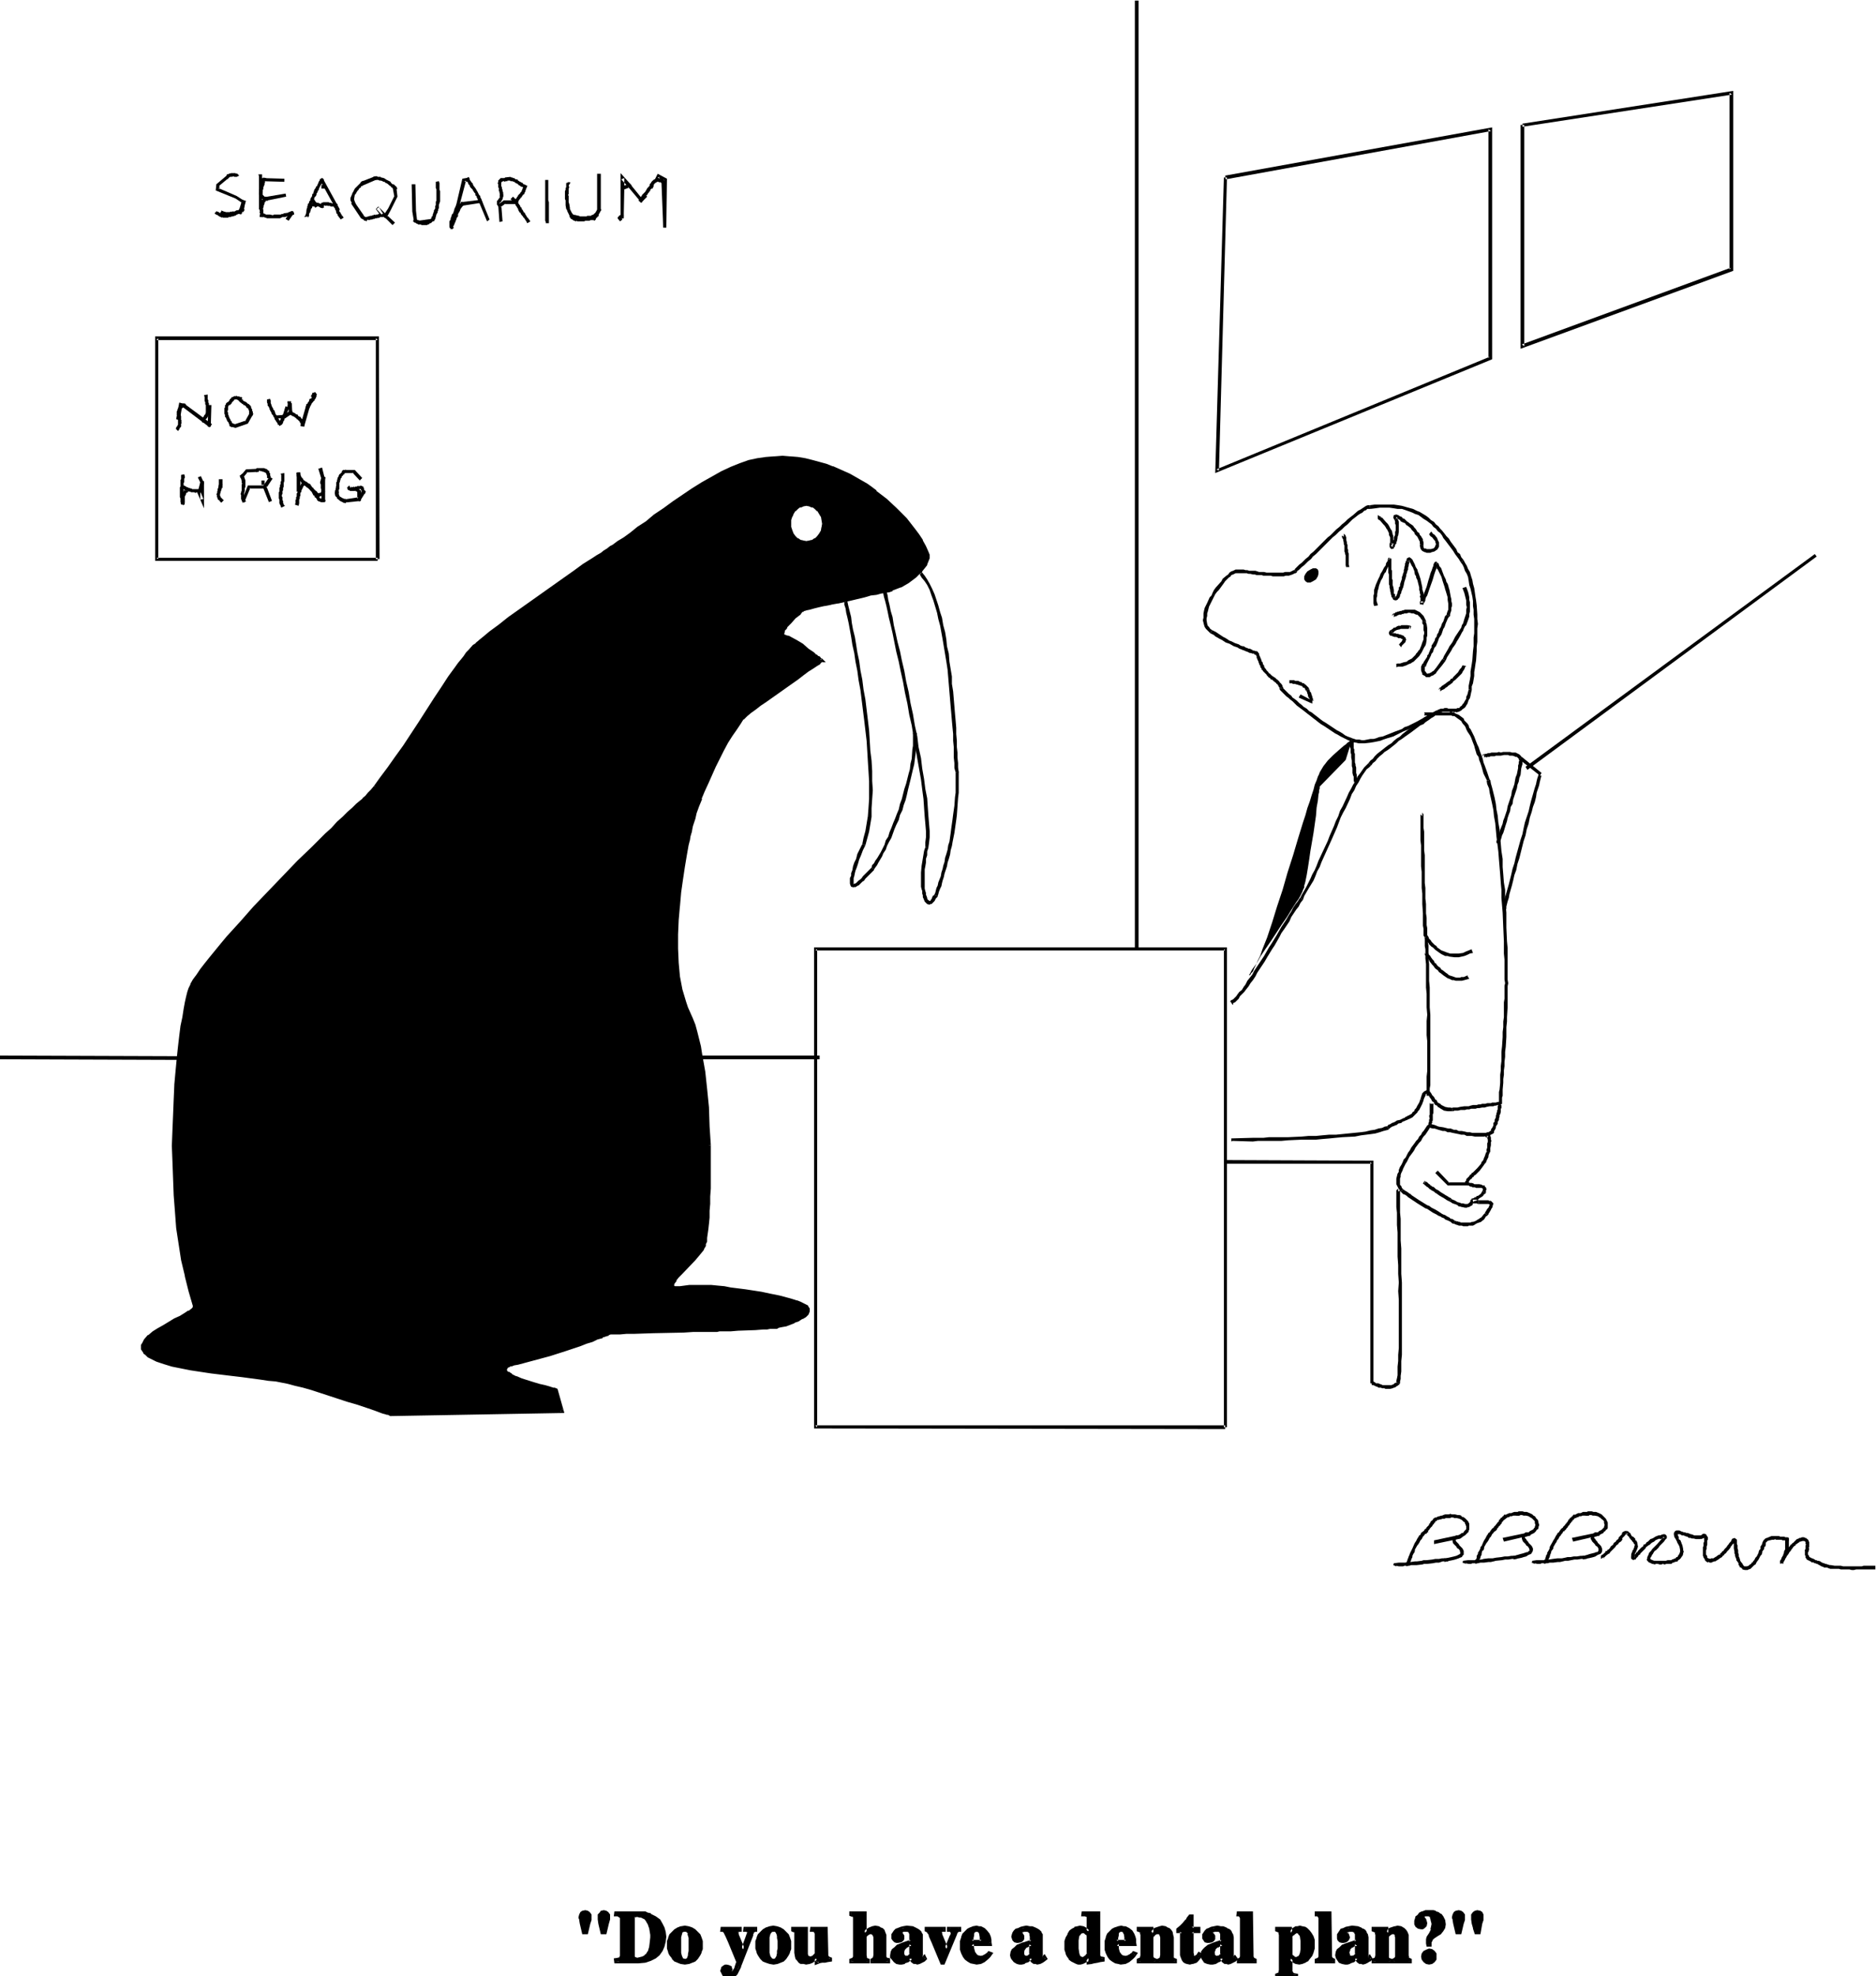 <svg xmlns="http://www.w3.org/2000/svg" fill-rule="evenodd" height="516.436" preserveAspectRatio="none" stroke-linecap="round" viewBox="0 0 3035 3196" width="490.455"><style>.brush1{fill:#000}.pen1{stroke:none}</style><path class="pen1 brush1" d="M2216 817h-3l-3 1-3 2-3 2-3 2-4 2-8 7-4 3-5 4-4 4-5 4-4 4-5 4-5 5-5 5-4 3-5 5-5 5-4 4-5 5-4 4-5 4-3 4-5 4-6 6-4 3-2 2-3 3-2 2-1 3v-1l4 4v-1l1-2 2-1 3-3 2-2 4-3 6-6 5-4 3-4 5-4 4-4 5-5 4-4 5-5 5-5 4-4 5-4 5-5 5-4 4-4 5-4 4-4 4-4 4-3 5-4 3-2 4-2 3-3 3-1 2-2h5l-1-6z"/><path class="pen1 brush1" d="m2094 922 2-1-3 1-2 1-2 1-2 1h-8l-3 1h-27l-4-1h-8l-3-1-3-1h-10l-3-1h-3l-3-1h-10v6h15l3 1h3l4 1h3l3 1h8l3 1h12l3 1h18l3-1h5l3-1 3-1 2-1 2-1h1l2-1-4-4zm-92-1h-3l-2 1-2 1-3 1-3 2-2 3-3 2-6 5-2 4-9 10-3 4-2 4-2 5-3 3-4 9-2 4-2 4-1 4-1 5v7l-1 4 2 8 1 3 2 3 3 3 4 4 3-5-3-2-2-3-2-2-1-3-1-6v-3l1-4v-4l1-3 1-4 1-4 2-4 4-8 2-4 2-4 3-4 3-3 8-11 2-3 6-6 3-2 1-2 3-1 2-1 2-1h3v-6z"/><path class="pen1 brush1" d="m1958 1024 2 1 4 2 2 2 7 4 4 2 3 2 3 2 3 1 3 1 7 4 3 1 3 1 3 2 3 1 2 1 3 1 2 1 3 1 2 1 2 1h2l2 1h3v1l2 1h1l3 1v-6l1 1-1-1-2-1h-2l-2-1h-2l-1-1-2-1-2-1h-2l-2-1-3-1-3-2h-2l-3-1-3-2-3-1-3-1-6-3-3-1-3-2-3-2-4-2-3-2-6-4-3-2-4-2-2-1-3 5z"/><path class="pen1 brush1" d="m2034 1060-3-3 1 2v1l1 1v3l1 1v1l1 2 1 2v1l1 2v1l2 3v2l2 2v2l2 1v1l2 2 4 4 3-4-3-3-1-2-1-1-1-1v-1l-1-1v-2l-2-2v-2l-1-2h-1v-2l-1-2v-1l-1-1v-1l-1-2-1-2v-2l-3-3v6zm15 31 1 2h1v1l1 1 3 2 1 2h2l2 2 1 1h1v1l2 1 1 1v1h1l1 1v1h1v1l1 2 1 1 1 2-1-1 6-1-1-2h-1l1-1-2-3-1-1-1-1-1-1v-1h-1v-1l-2-1v-1h-1l-2-2-1-1-2-1-1-1-2-1-2-2-2-2h-1l-1-2-3 4z"/><path class="pen1 brush1" d="M2070 1113v-1 2l1 2 2 2 2 2 2 2 2 2 2 2 4 3 2 2 4 3 3 3 4 4 4 3 4 3 4 3 5 4 4 3 5 4 4 3 5 4 4 3 5 3 9 6 9 6 4 2 5 3 4 2 4 2 4 2 5 2 2-5-5-2-3-1-4-2-4-3-5-3-4-2-9-6-9-6-5-3-4-3-5-4-4-3-5-4-4-2-4-4-5-3-3-3-4-3-4-4-4-3-3-2-2-3-4-3-2-2-2-2-2-2-2-2-1-1v-1l-6 1z"/><path class="pen1 brush1" d="M2186 1199v1l8 1 4 1h10l9-1 6-1 5-1 5-1 5-2 6-2 10-3 6-3 10-5 5-2 5-2 14-7 9-5 4-3 7-4 3-2 6-2 2-2h3l-2-5h-2l-4 2-5 3-4 2-7 4-3 2-9 5-14 7-6 2-4 3-11 4-5 2-10 4-5 2-6 1-5 2-4 1h-5l-10 2h-4l-4-1h-5l-6-2-2 5z"/><path class="pen1 brush1" d="m2328 1154 1-1 1-1h2l2-1h11l1 1h3l1-1 3 1 1-1 2 1 4-1 2-1 2-1 2-2 3-2 2-2 1-2 2-3 2-6 2-3 1-4 1-5 1-4-5-1-1 4-1 4-2 4v3l-3 5-1 2-2 2-1 2-3 2-1 2h-3l-2 1h-13l-2-1h-4l-2 1h-4l-5 2-1 1h1l2 5z"/><path class="pen1 brush1" d="M2381 1116v-6l2-5 1-6 1-6v-6l1-6 1-7 1-6 1-15v-7l1-8v-22l1-7-1-8v-7l-1-15-1-8-1-6-2-14-2-7-1-6-2-6-2-7-3-5-2-5-3-5-2-4-5 3 3 4 2 4 2 6 3 5 2 5 1 6 1 7 2 6 3 13 1 7v8l1 6v8l1 7v23l-1 7v14l-1 8-1 14-1 7-1 6-1 6v7l-1 6-1 5-1 5v7-1l5 1z"/><path class="pen1 brush1" d="m2368 906-4-5-2-5-4-3-2-5-3-4-3-4-3-4-3-5-4-4-3-4-4-5-3-3-3-4-4-3-3-4-5-3-4-4-4-3-5-3-5-3-5-2-6-3-11-3-7-2-6-1-7-1h-31l-8 1 1 6 8-1 7-1h16l7 1 6 1h7l6 2 11 4 4 2 6 2 4 3 4 3 5 3 4 3 4 3 3 4 4 3 3 4 4 3 3 4 2 4 4 5 3 4 3 4 3 4 3 4 3 5 3 4 3 4 3 5 5-3zm-194-38-3-2v3l1 1v1l1 1v1l1 5v2l1 2v10l1 2v2l1 2v16l1 4v-1h5l-1-4v-18l-1-2v-4l-1-2v-6l-1-2v-2l-1-4v-4l-1-2v-1l-3-3v5zm81 130 3-2-1 1h-1 1l3-1 1-1h1l1-1h4l1-1h2l2-1h4l2-1h3l3 1h3l4 2h2l1 1 1 1 1 1 2 2 1 2 2 2v3l6-2-2-4-1-2-1-2-2-2-2-2-2-2-2-1-2-1-4-2h-16l-3 1h-1l-2 1h-2l-2 1h-2l-1 1h-2l-1 1-1 1h-1l-2 1-1 3 3-3v5z"/><path class="pen1 brush1" d="M2301 1006v-1 3l2 3v8l1 3v3l-1 3v6l-2 5-1 3-1 3-1 2-1 3-2 2-2 3-2 2-1 2-4 4-2 2-2 1-4 2-2 2-5 1-3 1-3 1h-4l-3 1h1v5l3-1h7l3-1 3-1 4-2 3-1 3-2 2-1 3-3 4-4 2-2 2-3 2-3 1-2 2-4 1-2 2-3 1-3 1-6v-4l1-3v-12l-1-7-1-2v-3l-6 2zm-20 12 2-5-1-1-5-1h-4 1-7l-1 1h-4l-2 1-3 2h-2l-1 1-1 1-3 2 3 5 1-1 2-2 1-1h1l1-1 4-1h1l2-1h10-1 4l2-5v6z"/><path class="pen1 brush1" d="M2250 1019h2-3l-1 2-1 1v3l2 3h2l2 1 3 1h3l2 1 1 1h4l1 1h1l1 1v1l-1 1v1l-1 1-2 2-2 3v-1l4 5v-1l1-2 2-2 2-2 1-1 1-1v-2l1-1-1-3v-1l-2-1-1-2h-1l-2-1-3-1h-1l-2-1h-3l-1-1h-4l-1-1h-1v1h1l-3-5zm-21-180h-1 1l1 1 1 1h1l6 7 2 2 2 3 1 2 1 1 1 2 1 2 1 2v3l1 2 1 2v10-1l6 1v-4l-1-2v-7l-1-2-1-5-1-2-1-1-1-2-1-2-1-2-2-3-1-1-2-2-6-7h-2v-2h-2l-1-1-2-1v6z"/><path class="pen1 brush1" d="M2249 878v-1l-1 2v5l1 2 2 2 4-1v-2h1l1-3v-1l2-2v-2l1-2 1-5v-2l1-2 1-6v-16l-1-3-1-1v-2l-5 3v-2 2l1 2v4l1 2v9l-1 2v5l-1 2-1 2v4l-2 2v4l-1 1-1 2-1 2 2-1 1 1 1-1-1-1v-1l1-1 1-1-6-1z"/><path class="pen1 brush1" d="m2261 838-1-2-1 1-1 1h2l3 2 2 1 1 2 2 1 2 1 3 1 2 3 2 1 5 4 2 3 2 2 2 2 1 3 2 2 2 2 1 2 1 2 1 2 1 2v3l1 3v-1l5 1v-5l-1-3v-2l-2-3-1-2-2-2-1-3-3-2-1-2-2-3-2-2-2-3-6-4-1-1-3-2-2-2-2-2-3-1-1-2-3-1-3-2-3-1-4 1-1 4 1 2 1 2 5-3z"/><path class="pen1 brush1" d="M2298 881v-1l-1 2 1 5 2 3 1 1 2 1 2 1h1l2 1h6l2-1 4-1 2-1 1-1 2-1 2-3 1-2v-7l-1-2-1-2-1-3-4-5-3-2-2-3h-1l-3 4 2 3 3 2 3 4 2 2v2l1 2v2l-1 1v1l-1 2-1 1-1 1h-1l-3 1h-7l-1-1h-3l-1-2v-3l-5-1zm-69 98v-1l-1-3-1-3v-5l1-3v-3l1-6 1-3 1-5 3-8 3-5 1-3 2-4 2-2 1-3 1-2 2-4 1-1 1-2 1-2v-1l1-2 1-2h-1l-1 1 2-3h-5l3-2h-3l-1 4v2h-1l-1 2-1 2v2l-3 4-1 2-1 2-1 2-2 3-1 2-1 3-2 4-4 9-2 6-1 3v6l-1 3v13l1 4 6-1z"/><path class="pen1 brush1" d="m2249 907-3-3v22l1 3v16l1 2v3l1 4v2l1 3v2l1 2v2l2 2h-1l6-2h-1v-4l-2-1v-6l-1-5-1-3v-8l-1-2v-13l-1-2v-17l-2-2v5z"/><path class="pen1 brush1" d="m2253 967-1-1 1 2 1 1v1l4 1 3-1 1-2h1l2-4v-2l2-3v-2l1-2 1-3 1-2 1-4 1-5 1-3 1-3 1-4v-2l1-2 1-4 1-2v-3l1-3v-2l1-2-1-1h1l1-2-6-1 1-1-2 2v2l-1 1v3l-1 3v2l-1 3v3l-1 2-1 4-1 2v3l-1 3-2 6v3l-2 2v3l-1 2-1 2v2l-1 2-1 3-2 1v1l2 1-2-1h1l-1-1-4 2z"/><path class="pen1 brush1" d="m2281 908-1-2v1h-1l1 1 1 1 1 2 1 2 1 2 2 3 1 3 1 2 1 6 2 3v2l2 4 3 12v4l1 3v2l1 3-1 3 1 2v6-1l5 1v-14l-1-3-1-3v-3l-3-14-1-3-1-3-1-3-1-2-1-4-2-3-1-2-1-3-1-2-1-2-2-4-1-1-1-1-3-2-4 2-1 5v-1l6 1z"/><path class="pen1 brush1" d="m2298 972 1-1-2 2v4l6 1v-3 1l1-1 1-2 1-2v-2l1-3 2-3 1-3 3-9 4-11 1-3 2-7 1-3 1-3 2-5v-2l1-2 1-4-1 2h-1v-5l-3 1-1 2-1 2v2l-1 2-2 6-1 2-1 3-2 7-1 3-3 11-4 10-1 3v2l-2 3-1 2v2l-1 1v1l-2 3 1-1 4-1 1 1h-1 1v-2l-5-1z"/><path class="pen1 brush1" d="m2324 913-3-2v1l1 1v1l1 1 1 2v2l2 2 1 2 1 2 4 8 2 7 1 3 1 3 1 3 1 4 1 3 3 10v4l1 6v10l-1 2-1 3-1 4 1-1 4 3 1-1v-3l1-3 1-3v-4l1-3v-4l-1-4v-3l-1-4-2-11-1-3-1-4-1-3-2-3-1-4-3-6-3-8-1-3-1-2-2-2-1-2v-1l-1-2-1-1v1l-2-3v5z"/><path class="pen1 brush1" d="m2341 994-3 2-1 3-2 6-2 3-1 3-1 3-2 3-1 3-1 3-2 3-1 4-2 2-1 4-3 5-2 3v3l-2 3-1 3-1 2-1 3-2 2v2l-4 6-2 3v1l-2 2v2l1-1 5 3v-2l1-1v-1l2-4 3-6 1-2 1-2 1-3 2-2 1-3 1-3 1-2 2-2 3-7 1-3 1-3 2-3 2-3 1-3 1-3 1-3 2-3 1-3 1-3 3-7 1-2 2-2-4-3z"/><path class="pen1 brush1" d="m2302 1075 2-1h-3l-2 4v6l1 3 1 2v2l2 1 2 1 2 2h6l3-2 3-1 1-1 3-2 1-2 4-5 5-6 3-4 3-4-5-2v-1l-3 4-2 3-5 7-4 5-1 1-2 1-1 1-2 1-2 1h-2v1l-1-1h-1l-1-2-1 1 1-1-2-2v-6h-1l3-1-5-3z"/><path class="pen1 brush1" d="m2339 1068 2-5 7-11 2-4 3-4 2-3 2-4 2-3 4-7 2-4 2-3 1-3 2-4 2-2 3-8 1-3 1-3v-4l1-4v-15l-1-4v-4l-1-5-1-4-3-8-6 2 3 8 1 4 1 4 1 4v7l1 4-1 4v6l-1 3-1 3-1 3-2 7-2 3-1 4-2 3-2 3-2 3-4 6-2 4-2 4-2 3-3 4-2 4-7 12-2 5 5 2zm-9 50 3-2h-1v1l1-1 2-1 2-1 1-1 1-1 2-1 2-2 3-2 4-3 1-2 4-3 2-2 1-1 2-2 2-2 1-1 2-2 2-4 1-1 1-2 1-2v-1l1-1 1-1-6-1 1-2-1 2-1 2-1 2-1 1-1 1-2 3-1 2-1 1-2 2-2 2-1 1-2 2-1 2-3 1-1 2-1 1-2 1-4 3-1 1-2 1-1 1-2 1-1 1-2 2h-1l-1 2-1 2 3-3v5zm-3 36v-5h-2l-3 1-2 2-2 1-3 2-3 1-3 3-3 2-3 2-4 3-4 2-8 6-4 3-5 3-9 7-4 4-5 3-5 4-4 4-5 3-4 3-5 4-9 7-4 4-3 4-4 3-3 4 4 4 1-1 2-3 4-3 3-4 4-4 5-4 3-3 5-3 4-3 5-4 5-4 4-4 5-3 4-3 10-7 4-3 4-3 8-6 5-2 3-3 3-2 3-2 4-3 2-1 3-2 2-2 2-1 1-1h1v-5 5z"/><path class="pen1 brush1" d="m2214 1234-3 3-4 4-7 10-4 5-3 7-4 6-3 6-4 7-3 7-7 15-4 7-3 9-4 8-3 8-7 16-3 8-15 32-3 8-3 7-4 7-3 7-7 14-7 12-3 6v-1l5 3 2-6 7-12 8-13 3-7 3-8 4-7 3-8 14-31 4-9 7-16 3-8 3-8 4-8 4-7 7-15 3-8 4-6 3-7 4-6 3-6 3-5 7-10 4-3 3-3-4-4z"/><path class="pen1 brush1" d="m2103 1452-3 5-4 5-4 6-3 6-4 6-4 7-8 12-4 7-4 7-8 13-4 6-8 14-4 6-4 6-4 6-4 6-3 6-4 5-4 5-3 6-3 4-3 5-4 3-3 4-2 3-3 3-2 2-4 2-1 3 1-1 3 5 1-1v-2l3-1 3-3 3-3 2-4 3-3 4-4 3-4 4-5 3-5 4-5 4-6 3-6 4-6 4-6 4-6 4-7 8-13 4-6 8-14 3-6 5-7 8-12 3-7 4-6 4-6 4-5 3-6 4-5-5-3zm-111 394 2-1 33 1 8-1h38l11-1 22-1h23l10-1 12-1 10-1 11-1 20-1 10-2 8-1 8-1 7-1 7-2 6-2 4-1 4-1 1-1-3-4 1-1-5 1-4 2-6 1-6 2-7 1-8 2-8 1-10 1-20 2-10 1h-11l-11 1-10 1h-12l-11 1-22 1h-31l-9 1h-17l-36 1h-1 2v5z"/><path class="pen1 brush1" d="m2247 1826 2-2 3-2 3-1 2-1 3-1 2-2 5-1 2-2 3-1 2-1 3-1 1-1h1l2-1 4-2 1-1 1-1 2-2 1-1 1-1 2-2 1-2 2-2 1-2 1-2 3-6 1-3 1-2v-1l-5-1v-1l-1 3-1 3-3 5-1 2-1 2-2 2-1 2v1l-2 1-1 1-1 2-2 1-1 1h-1l-1 1h-1l-3 2h-1l-2 2h-1l-4 2-2 1-5 1-3 2-2 1-3 1-3 2-3 1-2 3 3 4z"/><path class="pen1 brush1" d="m2303 1779 1-3 1-2 1-2 1-3 2-1h-1l1 1 1 1 2 2v1l2 3 1 1 2 4 3 2v1l2 3 3 1 1 2 2 1 3 2 5 3 6 1h8l-1-5h1l-4-1h-3l-5-1-4-2-2-1-2-2-2-1-2-1-1-2-1-2-2-1-2-4-2-2-1-1-1-2-2-3-1-1-1-1-1-1h-3l-2 1-2 1-3 3-1 3-1 3-1 4 5 1z"/><path class="pen1 brush1" d="M2350 1797h1l2-1h6l4-1h7l3-1h4l3-1h7l3-1h3l5-1h4l3-1 5-1h6l2-1h2l3-1h5v-5h-5l-3 1h-6l-2 1h-6l-3 1h-5l-3 1h-3l-3 1h-6l-4 1-3 1h-7l-7 1-4 1h-7l-3 1h1l1 5z"/><path class="pen1 brush1" d="m2427 1787 3-2v-10l1-3v-10l1-11v-6l1-7v-7l1-7v-7l1-8v-8l1-8 1-16v-16l1-9v-7l1-16v-34l1-5h-5l-1 4v21l-1 6v24l-1 7v9l-1 8v8l-1 15-1 9v15l-1 8v7l-1 7v13l-1 11-1 4v19l2-3v5zm13-197-1-6v-51l-1-11-1-22v-24l-2-24v-13l-2-12-1-13-1-12v-13l-2-13-2-23-1-12-2-11-1-11-2-10-1-9-2-10-2-8-2-8-2-7-1-6-6 2v-1l1 6 3 7 1 7 2 9 2 9 2 10 1 10 2 11 1 11 1 11 3 24 1 13 1 12 1 12 1 14 1 11v13l2 24 1 24 1 22v20l1 10v32l1 6h5z"/><path class="pen1 brush1" d="M2411 1261h-1l-4-12-4-11-2-5-1-5-2-6-2-5-3-9-2-4-2-5-3-8-2-4-2-4-2-4-2-2-1-4-2-3-2-2-3-3-1-3-8-6-5-2-3-2h-9v5h5l2 1h3l4 3 7 5 1 2 2 3 2 2 2 3 1 3 2 4 2 3 2 3 2 4 3 8 2 5 1 4 3 10 3 4 1 5 2 5 2 6 3 11 6 12h-1l6-2zm-68-109h-39l1 5v-5l-1 5h39v-5zm-42 168-3-3v42l1 8v34l1 9v26l1 9v17l1 15v20l1 5v11l2 3 5-1v-1l-1-2v-11l-1-5v-12l-1-7v-15l-1-9v-17l-1-8v-45l-1-8v-30l-1-6v-22l-2-3v6z"/><path class="pen1 brush1" d="M2305 1516v-1 15l1 5v15l1 9v38l1 10v22l1 12-1 10v23l1 10v48l-1 9v31h5v-12l1-5v-114l-1-12v-32l-1-11v-27l-1-9v-21l-1-5v-9l-5 1z"/><path class="pen1 brush1" d="m2307 1518-2-2v2h1l1 3 1 1 3 3 1 2 4 4 2 1 2 2 2 2 7 5 3 2 6 3h4l3 1 8 1h7l9-2 5-2 4-2 5-1-2-5v-1l-5 2-5 2-4 2-7 1h-14l-3-1-3-1-5-2-3-1-7-5-1-2-3-2-1-1-4-4-1-2-2-2-1-1-1-3-1-1-3-2v6zm0 26-2-3v3l1 1 1 1 2 4 2 1 2 4 4 5 2 2 2 3 2 2 3 2 2 3 3 2 5 4 3 2 3 2 3 1 4 2h3l3 1h10l4-1 7-2h1l-3-5 1-1-7 3h-4l-2 1h-6l-3-1-3-1-3-1-3-1-2-2-3-2-5-4-2-1-2-3-3-2-2-2-2-3-2-1-1-3-2-2-3-4-1-2-2-2-1-1v-1l-1-1-3-2v5zm7 241v-2l-1 2v18l-1 1 1 6h-1v4l-1 2v5l3 3v-6l2 3v-4l1-1v-3l1-1v-10l1-2v-14l1-1h-6z"/><path class="pen1 brush1" d="m2314 1824 4 1h3l3 1 3 1 7 2h4l4 2h4l4 1 5 1 5 1 4 1h5l4 2h8l5 1h15l3-1h4l2-1 4-2 2-1 1-2-5-2 1-1-2 1-3 2h-2l-2 1h-22l-4-1h-4l-4-1-5-1h-5l-4-2h-4l-5-2h-4l-4-1-4-1-7-1-3-1-2-1-3-1-4-1h-2v6z"/><path class="pen1 brush1" d="M2417 1832v-3l1-1 1-2 1-2v-2l1-2 1-1 1-2v-3l1-1 1-2v-2l1-3v-3l1-1 1-4v-5l1-1v-5h-2 1v-5h-1l-2 1-1 4-1 2v5l-1 2v2l-1 2v2l-1 2v3l-1 2-1 2v3l-2 2v4l-1 2-1 2-1 1-1 2v3-1l5 3zm-106-13 1-1-3 2-2 3-2 3-2 3-2 2-2 4-3 3-2 4-3 3-2 3-3 4-3 4-2 4-3 4-2 4-2 4-3 3-2 5-2 4-2 3-2 5v3l-2 3-1 4-1 4v9l2 4 1 2 2 3 2 3 4-4-2-2-1-3-2-2v-10l1-3v-3l1-3 2-4 1-3 2-4 2-4 2-3 2-4 2-4 3-4 3-4 2-3 2-4 3-4 3-4 3-3 2-4 2-3 3-3 2-3 2-3 2-3 1-2 2-1 1-1-5-3z"/><path class="pen1 brush1" d="m2266 1927 1 1 3 3 3 1 3 2 2 2 3 2 3 2 3 2 3 2 3 2 13 8 3 1 3 2 3 2 3 2 6 3 3 2 3 1 3 2 3 1 2 2 5 2 2 1 2 1 2 2 2 1 3-5-2-1-1-1-2-1h-2l-2-2-2-1-2-1-3-2-3-1-2-1-3-2-3-2-5-3-4-2-2-1-4-3-3-1-13-8-3-2-3-2-3-2-3-2-2-2-2-1-4-3-2-1-3-2-1-1-4 4z"/><path class="pen1 brush1" d="M2351 1979h2l1 1h1l2 1h1l2 1h5l2 1h8l1-1h7l2-1 3-2 2-1 3-1 3-1 1-1 4-3 3-5 2-1 1-1-5-3 2-1-3 2-4 5-1 1-2 1-1 1-2 1-3 2-2 1-3 1h-2l-2 1h-16l-1-1h-2l-2-1h-2l-2-1h-1 1l-3 5z"/><path class="pen1 brush1" d="m2407 1965 1-1v-1l2-3 1-2 1-1v-1l2-3 1-2h-1l1-1 1-4-2-2-1-1-1-1h-3l-1-1h-16v6h16l2 1v-1 2l-1 1v1l-1 2-1 1-1 1-1 2-2 3-1 3v-1l5 3z"/><path class="pen1 brush1" d="M2392 1941h1l-4-1h-7l1 1v3h-1 1l1-1 2-1h1l2-1 2-1 1-1 1-1 5-3 2-2 1-2h1l1-1 1-1-5-2 1-2-2 2-1 1-1 2-1 1-4 3h-2l-1 2h-2l-1 1-2 1h-2v1l-1 1h-1v5l1 1h9l2 1h1v-6z"/><path class="pen1 brush1" d="M2404 1929v-4l1-2-1-2v-1l-2-1v-2h-3l-2-1-2-1v1l-1-1h-9l-1-1-3-1h-3l-2-1h1l-3 5h2l1 1 2 1h2l1 1h4l2 1h9l1 1v-1l1 2v2l-1 1v2l1-1 5 2z"/><path class="pen1 brush1" d="M2377 1912v1l-1-2v1-1l1-1 1-2 3-2 1-2 2-1 1-2 2-1 7-7 6-8 2-3 2-2 1-3 1-2 2-4v-2l1-3 1-2 1-1-6-1h1l-2 2-1 3-1 3-1 2-1 3-1 2-2 2-1 3-6 7-7 7-2 1-1 2-2 1-1 2-3 3-1 1-1 1v2l-2 2 1 2 3 4 3-5z"/><path class="pen1 brush1" d="M2411 1863v-6l1-5v-5l1-2-1-2v-6h-1v2l1-1-2-3-1-1 1 1-3-2-2 1h3l-1-1-3 1h-1l-1 3 3 3v-6l3 3-1 1v1l-2-1h-1l4 1h-1l-2-2v2h1v-3 4h1v-1l-1 1 1 3v4l-1 2v7l-1 3v4-1l6 1zm-29 84v-6l-3 1v1l-1 1-1 1-1 1h-1v1h-5l-3-1h-3l-2-1-4-1-5-3-3-1-3-2h1l-3 5 2 1 3 2 6 2 2 1 2 2h2l3 1h1l4 1h4v-1h3l1-1h1v-1h2l1-2h1v-2l-1 1v-6 6z"/><path class="pen1 brush1" d="m2348 1938-4-2-3-2-2-1-3-2-5-3-4-3-2-1-2-1-2-2-1-1-2-1h-1l-2-2h-1l-1-2h-1l-1-1-1-1-1-1-2-1-1-1-1 5v-6l-3 5 3 2v1h1l1 1 1 1 2 1 1 1 1 1 1 1 2 1 1 1 2 1 2 1 2 2 2 1 4 3 5 3 2 1 3 2 3 2 4 2 3-5zm28-26h-33l2 1-19-20-4 4 20 20h34v-5zm-394-30h237l-2-3v358h5v-360l-240-1v6z"/><path class="pen1 brush1" d="m2219 2239 1 1h2l2 1 2 1 3 1 1 1h4l2 1h4l1 1h8l4-1 2-1h1l2-1 1-1 2-1 1-1 2-1v-1l-5-3h1l-1 1h-1l-2 1-1 1-1 1h-1l-2 1h-14l-2-1-3-1-2-1h-4l-2-2h-1l-1-1h-3v5z"/><path class="pen1 brush1" d="m2264 2238 1-1v-3l1-4v-5l1-7v-17l1-10v-117l-1-14v-41l-1-13v-35l-1-10v-36l-3 2v-5l-3 3v27l1 9v20l1 12v39l1 14v14l1 14-1 14 1 14v78l-1 11v10l-1 9v14l-1 5-1 4v4-2l5 3zm137-1013 3-2-1 1 2 1 1-1h4l1-1h7l2-1h8l5-1h7l2 1h5l3 1 2 1h2l1 1 2 2 1 1v-1l4-2-1-2-3-3-2-1-2-1-2-1h-6l-3-1h-11l-4 1-3-1-3 1h-9l-3 1h-3l-2 1h-1l-5 1-1 3 3-3v5z"/><path class="pen1 brush1" d="m2458 1227-1-1v2l1 2-1 2v3l-1 3v4l-2 10-2 5-1 5-1 6-2 6-2 5-1 7-2 6-2 6-2 6-1 6-2 6-2 6-2 5-1 5-4 10-1 4-1 4-1 3-1 3-1 2-1 2v3l4 2v-5l2 3v-3l1-2 1-3 1-4 2-4 1-3 3-10 2-6 1-5 2-6 2-5 1-7 3-5 1-7 2-6 2-6 2-6 1-6 2-5 1-6 2-5 1-10 1-4 1-3v-10l-1-1-4 2z"/><path class="pen1 brush1" d="m2458 1228 33 26 3-4-32-26-4 4z"/><path class="pen1 brush1" d="M2492 1255v-6l-2 1-1 3-1 3-1 3-1 4-1 5-2 6-2 7-2 7-2 7-2 8-2 9-3 9-3 9-2 9-2 10-3 9-8 29-2 9-3 9-2 9-2 8-2 8-2 7-2 7-2 7-1 5-1 5-2 4v5-1l6 1v-4l1-4 1-4 2-6 1-6 2-7 2-7 2-8 2-9 3-8 2-10 3-9 7-28 3-9 2-10 3-9 2-10 3-9 2-8 3-8 2-8 1-7 2-6 2-6 1-5 1-4 1-4 1-3-2 1v-6 6zm-305-58h-1l-1 1-2 1-3 2-3 3-3 2-8 7-9 8-9 9-7 9-6 10-1 3-2 4-2 6-3 7-2 8-3 9-3 10-4 11-3 11-4 12-8 26-8 27-9 28-8 28-9 27-8 26-4 12-4 12-4 10-4 10-3 9-4 8-3 7-3 6-2 5-3 3-1 2-1 1h-1v-1l1-1 1-2 2-4 2-3 3-4 3-4 6-11 8-12 9-13 17-26 9-13 8-13 7-11 3-4 3-5 2-4 2-4 1-3 1-2 1-2v-3l1-3 1-4 2-10 2-12 2-13 2-14 5-29 2-14 2-14 1-13 2-11 1-10 1-4v-3l1-3v-3l42-43 10-32z"/><path class="pen1 brush1" d="m2187 1200-3-3v11l1 3v6l1 3v5l1 5v9l1 3v8l1 4 1 2v6l1 4v-1h5v-1l-1-3v-8l-1-3v-9l-1-3v-2l-1-3v-14l-1-2v-5l-1-2v-13l-3-3v6zm-75-260-2-3v-5l2-4 3-4 5-3 4-2h5l3 2 1 3v4l-1 4-3 5-5 3-4 2h-5l-3-2zm-26 165h5v1h4l3 1h1l2 1h1l2 1h2v1h1l1 2h1l2 1 1 3 1 1 5-3-1-2-2-2-3-3-2-1v-1h-2l-2-1v-1h-2l-2-1-2-1h-5l-1-1h-8v5z"/><path class="pen1 brush1" d="M2113 1117v-1 1l1 1 1 3v1l1 1v2l1 3 1 1 1 2v4l1 1 3 2v-6l2 2v-1l-1-2v-2l-1-1v-2l-1-2-1-4-1-1-1-1v-2l-1-1v1-2l-5 3z"/><path class="pen1 brush1" d="m2123 1133-19-10-3 5 20 9 2-4zm-140-843 429-78-4-3v370l2-2-442 182 4 2 13-474h-5l-14 478 448-184V206l-432 78 1 6zm477-88v362l344-126V147l-341 53v5l339-52-4-3v286l2-3-338 124 4 3V202h-6zm-475 2106v-776h-668v778l665 1v-6h-663l3 3v-773l-3 2h663l-2-2v773h5zm951-1412-468 344 3 5 468-345-3-4z"/><path class="pen1 brush1" d="M1326 1707h-202v6h202v-6zm-1037 1-289-1v6l289 1v-6zm325-804-1-360H251v363h360v-5H253l3 2V547l-3 3h358l-3-3v357h6zm754 70-3-3v1l1 2v4l2 6 1 7 2 8 2 9 2 11 2 11 2 13 3 13 2 14 3 15 2 15 3 16 2 16 4 32 2 17 2 17 1 16 1 17 1 16 1 16v29l-1 15-1 13-2 12-2 12-3 11-2 10 5 2 3-11 3-11 2-12 2-12v-14l1-15 1-14-1-15v-16l-1-17-2-16-1-17-1-16-2-17-4-33-3-16-2-16-3-15-2-15-3-14-2-13-2-12-3-12-2-11-1-9-2-8-2-8-1-4-1-5v-2l-3-3v6z"/><path class="pen1 brush1" d="m1395 1365-4 8-4 8-2 8-3 6-2 6-1 6-2 5v4l-2 4v9l1 3 1 2 4 1 2-1v1l2-1 3-2h1l2-2 2-2 2-2 3-2 2-3 2-2 2-2 3-3 7-7v-1l-4-3-7 7-3 3-2 2-2 2-2 3-2 2-3 2-2 2-1 1-1 1-2 1h-1l-2 1h1v-10l1-3 1-5 1-4 2-5 2-6 2-7 3-7 3-8 4-8-5-2z"/><path class="pen1 brush1" d="m1414 1406 2-3 3-4 2-4 6-10 2-5 4-6 2-6 3-6 4-7 5-14 3-7 4-8 2-8 4-8 2-8 3-8 2-8 2-9 2-8 2-8 4-17 2-8 1-8 2-15 1-15v-13h-6v21l-1 6-1 15-2 8-1 9-2 7-2 8-2 8-3 9-2 8-2 8-3 8-2 9-3 7-3 8-3 7-3 8-3 7-2 7-4 6-2 7-3 6-3 6-3 5-3 5-3 4-2 4-3 3-1 4 4 3z"/><path class="pen1 brush1" d="m1431 959-2-3v4l1 5 2 7 2 8 2 9 2 10 3 12 3 13 3 15 3 15 4 16 3 15 4 18 3 17 4 18 3 18 4 17 3 19 3 17 3 18 3 17 3 17 2 16 2 15 1 15 1 14 1 11 1 12v10l-1 8v8l5 1v-1l1-7 1-9v-10l-1-12-1-12-1-14-1-15-3-15-2-16-3-17-2-17-4-18-2-17-4-18-3-18-4-18-3-18-4-17-3-17-4-17-3-15-4-15-3-14-3-13-2-13-3-10-2-10-2-8-1-7-1-4-1-2v-1l-3-2v5z"/><path class="pen1 brush1" d="m1497 1370-2 6-1 6-1 6-1 6-1 6-1 11v23l1 4 1 3v4l1 3v3l1 2 2 5 4 4 4 1 1-1h2l3-3 2-2 2-4 2-2 1-1-5-3-3 2-2 5-1 1-1 2h-2 1l-3-2-1-2v-1l-1-3-1-2v-3l-1-3-1-4v-31l1-5 1-6v-6l2-6v-6l2-6-5-1z"/><path class="pen1 brush1" d="M1517 1450v-1l1-3 1-4 2-5 2-4 1-5 1-4 2-6 1-5 2-6 2-6 1-6 2-6 2-7 1-7 2-7 1-6 3-15 1-7 1-7 1-7 1-8 1-14 1-14 1-8v-34l-5 1v33l-1 7-1 14-2 14-1 8-1 7-1 7-1 8-2 14-2 6-1 7-2 7-2 6-1 7-2 6-1 5-2 6-1 6-2 5-2 5-1 5-2 4-1 4-1 4-2 4 1-1 5 3z"/><path class="pen1 brush1" d="M1551 1249v-1l-1-7v-7l-1-9v-8l-1-9v-10l-1-11v-10l-1-12-1-11-1-12-2-24-2-12v-12l-2-12-2-12-1-13-3-12-1-11-2-12-3-11-2-12-3-9-3-11-3-9-3-9-4-9-4-8-4-7-4-6-4-5v-1l-4 4 3 5 5 6 4 6 4 8 3 9 3 8 3 10 3 10 2 10 3 11 2 11 2 11 2 12 2 12 2 12 2 13 1 12 1 12 1 12 2 24 1 11 1 12 1 11 1 10v11l1 10v17l1 9v8l2 7h5z"/><path class="pen1 brush1" d="m1305 878-6-1-5-2-5-2-4-4-3-5-3-5-1-6-1-6 1-6 1-6 3-6 3-4 4-4 5-3 5-2h11l5 2 5 3 4 4 4 4 2 6 2 6v12l-2 6-2 5-4 5-4 4-5 2-5 2-5 1zM289 1711l-2 21-2 23-1 23-2 25v24l-1 26 1 26v27l2 27 1 26 3 27 4 26 4 26 6 25 6 24 7 24v3l-1 2-2 2-5 4-7 4-8 4-8 5-19 10-9 6-8 5-7 5-5 6-4 6-1 2v6l1 3 2 3 3 2 4 3 4 3 9 4 12 5 13 3 14 3 15 4 33 5 34 4 16 2 15 2 15 1 14 2 11 1 11 2 10 2 11 4 13 3 14 4 58 18 13 4 13 5 12 4 10 3 9 3 4 1 2 1 3 1h1l2 1 278-5-10-34h-1l-2-1h-2l-7-2-7-2-9-2-10-3-19-7-9-3-7-4-6-3-2-2-1-2-1-2v-1l1-2 2-2 3-2 3-1 5-1 6-2 26-6 26-8 26-8 11-4 12-4 11-4 9-3 8-3 8-3 6-3 4-1 3-1 1-1h15l11-1h27l16-1h16l33-1h15l15-1h41l5-1h12l28-2 13-1h11l4-1h7v-1h4l4-2 6-1 13-5 7-3 6-3 5-3 4-4 2-4v-1l-1-2-1-2-1-2-3-2-4-2-4-2-5-2-7-1-7-2-15-4-15-3-13-3-13-2-13-3-24-3-11-1-10-1-10-1-19-1-17 1-15 1-3 1h-3l-2-1h-2l-1-2-1-3 2-3 2-5 4-4 5-6 11-12 11-11 5-6 5-6 3-5 3-5 1-3 1-4 1-6v-6l1-8 1-9 1-9v-11l1-11v-12l1-13v-70l-1-30-2-30-2-30-4-29-4-27-3-13-2-13-4-11-3-11-4-10-4-9-4-9-3-9-5-20-4-22-3-22-1-23v-23l1-23 2-23 2-22 3-21 3-21 3-18 4-16 1-8 2-7 1-6 1-6 1-4 1-4 3-8 3-10 4-11 4-12 5-12 6-14 12-27 13-26 7-12 6-11 7-11 7-9 5-7 6-6 6-5 8-6 8-6 9-7 41-29 10-7 9-6 9-6 7-5 6-5 5-3 2-1 1-1 1-1-1-1-2-2-3-2-3-2-4-4-9-6-10-7-9-6-10-5-4-2-4-1-2-2-2-2v-2l1-4 1-3 3-4 7-7 8-8 7-6 2-3 3-2 1-1h1l1-1 3-1 5-1 7-1 8-2 10-2 10-3 11-2 22-5 21-5 10-2 9-2 8-2 6-1 6-1 6-2 13-5 13-8 11-8 5-5 5-4 4-6 3-5 3-4 1-6v-4l-1-5-4-9-5-9-6-9-6-9-14-17-16-16-16-15-16-13-8-6-7-5-7-5-7-4-7-4-7-4-9-4-9-4-9-3-11-4-10-3-12-3-11-3-12-2-13-1-12-1-13 1-14 1-13 2-14 3-14 4-15 6-15 8-16 8-16 9-15 10-31 21-15 11-15 11-14 10-13 9-12 9-11 8-9 7-8 5-4 3-5 3-5 3-6 4-6 4-7 5-15 10-16 11-17 11-71 51-17 12-16 12-14 11-6 5-6 5-6 5-5 4-4 3-3 4-4 4-4 4-4 5-4 6-5 6-4 7-11 15-11 17-13 18-25 38-25 39-13 18-12 17-11 16-6 7-5 7-5 6-5 5-4 5-5 4-4 4-6 5-6 6-8 7-8 8-9 8-9 10-10 9-11 11-11 11-23 22-24 24-23 25-24 25-22 25-21 23-10 12-9 11-9 10-8 10-7 10-6 8-5 8-5 8-3 6-2 6-1 7-2 9-3 11-2 13-2 14-2 16-2 17-2 19z"/><path class="pen1 brush1" d="M1304 875h1l-6-1h1l-5-1-4-3v1l-4-4-3-4-2-5-2-6v1-12l2-6v1l2-5 3-5v1l4-4 4-3v1l5-2h-1l6-1h-1l6 1h-1l5 2v-1l4 3 4 4v-1l3 5 3 5v-1l1 6 1 6-1 6v-1l-1 6-3 5-3 4-4 4v-1l-4 3-5 1h1l-6 1 1 6 5-1h1l5-2 6-3 4-4 4-5 3-6 2-6v-14l-2-7-3-5-4-5-4-5-6-2-5-2h-1l-5-1-6 1h-1l-5 2-6 2-4 5-3 5-4 5-1 7-1 7 1 7 1 6 4 6 3 4v1l4 4 6 3 5 2h1l6 1-1-6zM286 1711l-2 21-2 22v1l-1 23-1 25-1 24-1 26 1 26 1 27 1 27 2 26 2 27 4 26 4 26 6 25v1l6 24 7 24v-1 2-1 2-1l-1 1h1l-2 2-5 4v-1l-6 4-8 5-9 4-18 11-9 5-8 5-7 6h-1l-6 7-3 6-2 3v7l2 3 2 3v1l3 2 1 1 3 3 4 2 10 5 12 4 13 4 15 3 15 3 33 5 33 4 17 2 15 2 15 2 13 2 12 1 10 2 10 2 11 3 13 3 14 4 58 19 14 4 12 4 12 4 11 4 8 3 4 1 3 1h2l1 1h1l1 1h1l281-5-11-39-2-1h1-2l-1-1h-3l-6-2-7-2-9-2-10-3-19-6-9-4 1 1-8-4h1l-6-4v1l-2-2v1l-1-2 1 1-1-2v-1 1l1-2-1 1 2-2h-1l3-1 3-2v1l5-2 6-1 26-7 26-7 25-8 12-4 12-4 10-4 10-3 8-4 8-2v-1l6-2 4-1v-1l3-1h1-1 15l11-1h13l30-1 49-1 15-1h39l4-1h18l12-1 28-1 13-1h6l5-1h5-1 6-1 2l2-1h-1l3-1 5-1 6-1 13-5 1-1 6-2 6-4h1l5-3 4-4 2-5v-5l-2-3-1-2-8-4-4-2-5-2h-1l-6-2-7-2-15-4-15-3-14-3-13-2-13-2-24-3-10-2-11-1-10-1h-36l-15 2h-4 1-5l-1-1 1 1-2-2 1 2v-3l-1 1 2-3 3-4h-1l4-5 5-5 22-23 5-6 5-6 4-5v-1l3-5v-3l2-4v-6l1-7 1-7 1-9 1-10v-11l1-11v-12l1-13v-70h-6v83l-1 12-1 11v11-1l-1 10-1 9v7l-1 7-1 6v-1l-1 4-1 3-2 5v-1l-3 5-5 6-5 6-22 23-5 6-4 5-3 4-2 5 1 4 3 3 2 1 3 1h3l3-1 16-1h-1l17-1 19 1h-1l10 1 11 1 11 1 23 3 13 3 13 2 14 3 15 3h-1l15 4 8 2 6 1h-1l6 2 4 2 4 2 2 1v-1l1 2 1 2v-1 3-1l-2 4 1-1-4 4 1-1-6 4h1l-7 3-6 3 1-1-14 5-6 2-4 1-3 1h-2 2-7l-5 1h-5l-5 1h-13l-28 2h-12l-5 1h-28l-13 1h-30l-49 2h-30l-13 1h-23 1-5l-1 1-3 1-4 2-6 2-7 3-9 3-9 4-11 4-11 3-12 4-26 8-26 8-26 6-6 2-5 1-4 2-3 2-2 2-1 3v5l2 3 3 2 5 4h1l7 4h1l8 3 19 7 10 3 9 2 8 2 6 2h3-1 2l1 1h1l-3-2 10 34 3-4-278 5h-1 1l-2-1-3-1-3-1-3-1-9-3-10-3-12-4-13-5-14-4-58-18-13-4-13-3-12-3-10-2-10-2-12-2-14-2-14-1-16-2-16-2-33-4-33-5-15-3-15-4h1l-14-3-11-5v1l-9-5-4-2-3-3-3-2h1l-2-3v1l-1-3v1-3 1-3l1-2h-1l4-5 5-6v1l7-6 8-5 9-6h-1l19-10 8-5 8-4h1l6-4 5-4 3-2 1-2 1-3v-2l-7-24-6-25v1l-6-26-4-26-4-26-3-26-2-27v1l-1-27-1-27v-52l1-24 1-25 2-23 1-22 2-22h-5z"/><path class="pen1 brush1" d="m1150 1852-2-30-1-30v-1l-3-30-3-28-5-28-2-13-3-12-3-12-3-11-4-10-8-18-3-9-6-20-4-21-2-22-1-23v-23l1-23 2-23v1l2-23 3-21 3-20 3-18 3-17 2-8v1l1-7 2-7v1l1-6 1-5 4-12 2-9 4-11 5-12h-1l5-12 6-13 12-27 13-26 7-13 7-11 7-10 6-9 5-8v1l6-6 6-5 7-5 9-7 9-6 41-29 10-7 9-7 8-6 8-5 6-4 5-3 1-2 2-1 1-1-2 1h7l-6-6h-1l-2-2h1l-3-2h-1l-3-3v1l-4-4-9-6-9-8-10-6-13-7h-1l-4-1h1l-3-1 1 1-2-3 1 2v-2l1-3-1 1 2-4v1l3-4h-1l7-7 7-8 8-6 2-3 2-2v1l2-2h1-2 2l3-1 5-1 7-2 8-2 9-2h1l10-2h-1l11-2h1l22-5 21-5 10-3 9-1 7-2 7-1 5-1h1l6-2v-1l13-5h1l12-7 12-9 5-5 5-4v-1l4-5 4-5v-1l2-5 2-5v-6l-2-5-4-9-5-9v-1l-6-9-6-8-14-18-16-16-16-15-17-13v-1l-8-6-7-5-7-4-7-4-7-4-7-4-9-4-9-4-9-4h-1l-10-4-11-3-11-3-12-3-12-2-12-1h-1l-12-1-13 1h-1l-13 1-14 2-14 3-14 5-15 6-15 7-16 9-16 9-16 10-31 21-15 11-15 10-13 11-14 9-11 9-11 8-10 6-8 6-4 2-5 4-5 3-5 4-7 4-6 4-16 10-15 11-17 12-72 51-17 12-15 12-15 11-6 5-6 5-5 4-1 1-5 4h1l-5 3-7 8-4 4-4 6-4 5-5 6-5 7-11 15-11 17-12 18-25 39-25 38-13 18-12 17-12 16-5 7-5 7 4 3 5-7 6-7 12-16 12-17 12-18 26-38 25-39 12-18 11-17 11-15 5-6 4-7 5-5 4-5h-1l4-5v1l7-8 4-3 5-4 5-4v-1l6-5 7-5v1l14-11 15-12 17-13 72-50 17-12 16-11 15-10 6-5 7-4 5-4 5-3 5-3 4-2 9-6 9-7 11-7 12-9 13-10 14-10 14-11 15-10 32-21 15-10 16-9 15-9 15-7 15-6 14-4 13-3 14-2 13-2h13l12 1 12 1 12 2 12 2 11 4 10 3 11 3h-1l10 4 9 4 8 4 8 4 7 3h-1l7 4 7 5 7 5 8 6 16 13 16 15 16 16v-1l14 18 6 8 5 10v-1l5 9 4 9 1 4v4l-1 5v-1l-2 5-3 5-4 5-5 4-5 5h1l-12 8-13 8h1l-13 5v-1l-6 2h1l-6 2-6 1-8 1-9 2-10 2-22 5-22 5-11 3-10 2-9 2-8 2-8 1-5 2h-3l-1 1h1-1l-2 1h1l-2 1-2 2h-1l-2 3-7 6-8 8-7 7v1l-3 3-2 5-1 3v4l3 3 3 2h1l4 2-1-1 14 7h-1l10 6 9 7 9 7v-1l4 4 3 2 3 2 2 2 1 1 2-4h-1l-2 1-1 1-1 1-5 3-7 4-7 6-8 5-10 7-9 7-41 29-9 7-9 6-7 6-7 5-6 6-5 8h-1l-6 9-7 10-7 11-6 13-13 26-13 27-5 13-5 13h-1l-4 12-4 11-3 10-4 12v5l-2 5v1l-1 6v-1l-2 7v1l-1 7-3 17-4 18-3 20-3 21-2 23-2 23-1 23v23l1 23v1l3 22 4 21v1l5 19 4 9v1l8 18h-1l4 10 4 11 3 11 3 13v-1l2 13 4 28 4 28 2 30 2 30 1 30h6z"/><path class="pen1 brush1" d="m605 1271-5 6-5 5-4 5-5 4h1l-5 4-6 5-6 6-8 7-8 8-9 8-9 10-10 9-11 11-11 11-23 22-23 24-24 25-24 25-22 25-21 23-10 12-9 11-9 11-8 10-7 9-6 9-6 8-4 7v1l-3 6-2 6-2 8-2 9-2 11-2 13-3 14-2 16-2 17-2 19h5l2-18 3-17 2-16 2-14 2-13 3-11 1-9 2-8v1l2-6 3-6 4-7 5-8 6-9 7-9 8-10 9-11v1l9-11 10-12 21-23 22-25 24-25 23-25 24-24 23-22 11-11 11-11 10-9 9-10 9-8 8-8 8-7 6-6 6-5h-1l5-4 5-4 4-5 5-5 5-6v-1l-4-3zm1237 264V1h-6v1534h6zM383 280v1h-1l-1-1h-1 1-8v1l-2-1v1l-3 1h-1l-1 4-1-1 3 5 3-4h1-1 4v-1h2-2l1 1 2-1 1 1h4l4-2-4-4z"/><path class="pen1 brush1" d="m369 282-19 16-1 10 32 13 12 8-2-3-2 16 5 1 3-17-14-9-30-13 2 2v-6l-1 1 18-15-3-4z"/><path class="pen1 brush1" d="m393 336-1 1h-2l-1 1h-2l-1 2h-1l-1 1h-1l-2 1h-1l-1 1h-1l-2 1h-1l-1 1h-2l-1 1h-3l-2 1h-2l-1-1h-4l-2-1-2-1-1-1-3-1v-1l-4 4 4 3v-1l1 1 3 2 3 1h1l2 1h8l1-1h3l2-1h2l2-1h1l2-1 1-1h1l1-1 2-1 1-1h1l1-1h1l1-1 4-2-3-4z"/><path class="pen1 brush1" d="m359 352 5-9-5-2-5 8 5 3z"/><path class="pen1 brush1" d="m356 345 4 2h1l2 1h2l1 1h4v-1h4l3-1h4l2-1h5l4-1-2-5h-7l-2 1-1 1h-5v1l-2-1-1 1h-7l-1-1-1 1-1-1h-2l-1-2-3 5z"/><path class="pen1 brush1" d="m390 347 8-22-6-2-7 22 5 2zm688 21-3-76h-5l3 76h5z"/><path class="pen1 brush1" d="m1076 294-1-2-2-1-1-1h-1l-2-1h-2 1-1l-3-1-1 1h-2v1l-1-1v1h-2l-1 2v-1l-2 2-1 1-1 2-1 1-1 1v3l-1 2 6 2 1-4v-1l1-1v-1l1-1 1-1 2-1v-1l-1 1h1l1-1h2l2 1 2-1h-1v1h1l1 1h1l2 2 3-4z"/><path class="pen1 brush1" d="m1053 298 1 1-3 1v1h-1l-1 2h-1l-1 2-1 1v1l-1 1v1h-1v1l-1 1-2 2-1 1-1 1h1-1l-1 2-1 1v1h-1 1-1l-1 3v2h-2l5 4 2-4v-1l-1 1 2-1v-1h1v-2l2-2 1-1 1-1 1-1 1-1v-1l1-1 1-1 1-2h1v-2l2-2h1v-2l-1 1 4-3-5-3z"/><path class="pen1 brush1" d="m1041 324-22-27-15 5v51h5l1-49-2 3 11-4-3-1 21 25 4-3z"/><path class="pen1 brush1" d="M1009 347h-3l-3 1-2 1h1l-2 2v2h-1l4 4 2-4h-1 2v-1l-1 1h4v-6z"/><path class="pen1 brush1" d="m999 352 4 6 4-3-4-6-4 3zm11-45v-19l-5 2 13 14 4-4-18-20v27h6zm27 21 10-10-4-4-10 10 4 4zm25-33 5-9-3 1 11 6-1-3-1 78h5l1-79-15-8-6 12 4 2zm-98 55h-10l-2 1h-3l-4 1h-5l-1 1h-2l-1-1h-4l-3-1-1-1v-1h-1v-1l-1-3-5 2 1 3v1l1 2 1 1 2 1 1 1 2 1 3 1 1-1 1 1h11l2-1h7l1-1h6l3-1v-5z"/><path class="pen1 brush1" d="m928 350-1-2-3-6-1-2-1-2v-2l-1-6-1-3v-10l-1-2 1-1v-9l1-2-1-3 3-5-6-1 3 1-4 1v7l-1 1v3l-1 2v13l1 2v8l1 6 1 1 1 3 1 2 3 6 1 3 5-3z"/><path class="pen1 brush1" d="m921 350 3 2 2-1 1 2h1l2 1h1l4 1h3l2 1 1-1 1 1h3l1-1h9l3-2h1l4-2h2l4-2-3-4h-4l-2 2-3 1-1 1h-6l-1 1h-11l-1-1h-1l-4-1h-1l-1-1-1 1-1-1-4-1-1-1-2 5z"/><path class="pen1 brush1" d="m966 352 6-12v-59h-6v59l1-2-5 11 4 3z"/><path class="pen1 brush1" d="m968 336-11 18 5 3 11-18-5-3zm-508-47-35-1v5l35 1v-5z"/><path class="pen1 brush1" d="m425 287 2 1h-3l-1 5v3l-1 1v2l-1 3v1l-1 1v2l-1 1 1 1-1 6 1 1v2l1 2 1 1 1 1 1 1h1l2 1h1l1 1 4 1v-6h-1l-3-1h-1l-1-1-1-1-1-1v-8l1-1v-3l1-2v-1l1-1v-3l1-1-1-3-1 1 4-5-6-1z"/><path class="pen1 brush1" d="m428 325 35-7-1-5-35 6 1 6z"/><path class="pen1 brush1" d="M430 318v1h-2l-3 2v2h-1l-1 3-2 4v5l-1 6 1 1v-1l-1 1v2l1 1v3l-1 3h6v-12l-1-2h1v-2l1-1-1-1 1-1 1-3v-2h1l1-2v-1l4-2-4-4z"/><path class="pen1 brush1" d="m420 350 3 1h4l2 1h1l2 1h21l2-1 2-1h4l6-2h2l1-2 2 1 4-1-2-6-2 1-5 1-1 1-7 1-1 1h-2l-2 1h-11l-1 1h-1l-4-1h-7l-1-1-3-1h-5l-1 5z"/><path class="pen1 brush1" d="m471 341-9 13 5 3 9-13-5-3zm-47-2v-27l1-1v-15l-1-2v-12h-6l1 3v54h5zm132 13-2-3h-1v-2h-1v-1l-1-1v-1l-1-1-1-1v-2l-1-1-1-1v-2l-1-3v-1l-1-3-5 1v5l2 2v1l1 3v-1l1 1-1 1h1v2h1-1l1 2h1v2l1 1v1h1v1l2 2 1 2 5-3z"/><path class="pen1 brush1" d="M546 330h-1l-2-1h-6l-1-1h-3l-1-1h-6v1-1h-3l-2 1-1 1 1-1h-1l-1 2-1 4v2h6v-2l-1-2v1l2-1h-1v1l1-1h-2 1l4 1 1-1 1 1h4l1 1h6l5 2v-6z"/><path class="pen1 brush1" d="m524 332-2-1-5-2-2-1h-2l-2-1h-2l-3 1v1h-1l-2 1-1 1-2 1v1l-1 1-1 2v2l-2 2v4l-1 1v1l-1 1h1l-1 1-1 2 2-3-3 4 6-1v2h-1l2-1 1-2v-3l1-2 1-1v-1l1-3v-1l1-1 1-1v-2h3l1-1h5l1 1 5 2 2 1 2-5z"/><path class="pen1 brush1" d="m500 345 1-3v-2l1-2v-2l1-2 1-2v-1l1-2 2-4 1-3 1-3 1-1 1-1 1-2v-2l1-1 1-2v-1l1-1 1-2v-1l1-2 1-2 1-2 1-1 1-2v-1l2-1 1-4-4-2-1 2-3 3v1l-1 1v1l-2 4v1l-2 1v1l-1 2-1 1-1 2v1l-1 2v2h-1l-1 2v2l-2 3-1 2v2l-2 2v2l-2 2v2l-1 2v2l-1 2v4l-1 2 5 1z"/><path class="pen1 brush1" d="m517 290 28 51 5-2-28-51-5 2zm118 12 3 16v-1l-10 20-8 12 15 15 4-4-14-13 1 4 6-11 11-22-2-17-6 1z"/><path class="pen1 brush1" d="M626 347h-1l-2-2-5 1v1l-4-1h-2l-1 1h-3v1l-2-1-2 1h-1l-2 1h-2l-3 1-4 1-2 1h-1v5l5-1v-1l3 1 3-1h2l2-1h2l1-1h3l1-1 1 1 1-1h1l1-1h7v-1l-1 1h1l4 1v-5z"/><path class="pen1 brush1" d="m595 353-7-4h1l-16-23-5 3 16 24 9 5 2-5z"/><path class="pen1 brush1" d="m576 331-2-5-1-3v-2l1-6 1-1 1-1v-1l1-1 1-2 2-2 1-2 1-1 2-1v-2h2l1-1v-1l1-1 4-2-4-4v1h-2l-1 1h-1l-1 2-1 1-1 1-1 1-1 1-2 2-1 1-2 2-1 2-1 2-1 2-1 1v1l-3 7v4l2 4 1 3 1 2 5-2z"/><path class="pen1 brush1" d="m587 300 23-10-3-5-23 9 3 6z"/><path class="pen1 brush1" d="m604 292 5-3-1 1h-2l1 1h5l2 1h2l3 1 1 1h2l2 2h1l3 2 1 1 1 1 2 1 1 2h1l3 3 1 2 5-3-2-3-2-2-1-1-1-1h-2l-2-2-1-1v-1l-2-1-2-1-2-1-2-1-1-1-2-1-4-1h-1v-1h-5l-1-1h-2l-4 1-1 3-1-2 2 5zm243 7 3 1h-4v5h-1v2l-1 1v1l-1 1h1l-2 1v2-1l-1 1-1 1-2 2h1-1v1l-1 1-1 1v1l-1 1-1 1v1l-1 2v2l-1 1 5 2 1-3v-1h1v-2h1v-1l1-1 1-1v-1l2-1v-1l1-1 1-2h1v-1h1l1-3-1 1 1-1 1-1v-2l1-1-1-3v1l3-5-6-1z"/><path class="pen1 brush1" d="m832 325 1 2v1l1 3v1l1 1 1 1v1l1 1 1 2 1 1h-1l3 5h1l1 3h1v1l1 1 1 1 1 2h1v1l1 1 1 2 1 1 1 2 1 2 5-3-2-3-1-1v-1l-2-1v-1l-1-1-1-2-1-1v-1l-1-1v-1l-2-1v-1l-1-1v-1l-2-2v-2l-2-1v-1l-1-2-1-1v-1h-1v-1l-1-1v-5l-6 2z"/><path class="pen1 brush1" d="M838 324h-23l-9 7 2 28 5-1-2-26-1 3 8-6-2 1h22v-6z"/><path class="pen1 brush1" d="m812 332-2-2h-1v-2h-1v2l1-1h-1l2-2-1 1v-1h1l1-1v-1l1-1 1-2 1-4v-3l-1-4-5 2 1 2v2l-1 1 1 2v-2l-1 2-1 1v1h-1v1-1 1l-1 1-1 1 1-1-1 1v6l1 1 1 2 2 2 4-4z"/><path class="pen1 brush1" d="M814 318v-7l-1-2v-2l-1-2v-2l-1-2v-6l1-1 1-1v1l1-1h7v-5h-11l-1 1-1 1-2 2v3l-1 1 1 2v5l1 1v5l1 1v2l1 1v2l-1 2 6 1z"/><path class="pen1 brush1" d="m816 294 5-3-1 1h5l1 1h3l2 1h1l2 2h1l1 1h1l1 1 1 1 1 1h1l1 1 1 1h2l1 1h1l1 1 3 2 2-5-2-1-1-1-2-1h-1l-1-1v-1h-1l-1-1h-1l-1-1h-1l-1-1-2-1v-1l-2-1h-2l-1-1-1-1h-2l-1-1h-2l-1-1-9 1-2 3v-2l1 6zm-24 61-13-32-34 4 1 6 32-5-3-1 13 31 4-3z"/><path class="pen1 brush1" d="m747 326-1 2-3 2v2l-2 4-1 2-1 1-1 2v1l-1 1v1l-1 1-1 2v1l-1 2-1 3-1 1-1 2v2l-1 2-1 2v1l-1 1v3l-1 1 5 3 1-4v-1l1-1 1-2 1-3 1-1v-2l1-1 1-4 1-1 1-1v-4l1-1v-1l2-2h-1l1-1 1-3 3-4 2-2 2-3-5-3z"/><path class="pen1 brush1" d="m734 369-1-4h-1v-4l1-1v-3l1-2 1-1 1-3v-1l1-1v-1l2-3 2-4v-2l1-3h-1 1l1-5-5-1v2l-1 2-1 2-1 2v1l-1 3-1 3-1 1-1 1-1 4h1-1l-1 2v2l-2 3v9l2 2v2l5-2z"/><path class="pen1 brush1" d="m742 337 12-45-3 2 9-1-1-6-11 2-11 47 5 1z"/><path class="pen1 brush1" d="M753 290h1v3l2 1 1 1v1l1 2 1 1 1 1v1l1 2 1 1 1 1 1 1 1 1v1l1 1 1 2 1 1 1 1v3l2 1v2l1 1v1l1 1v2l1 2 1 2v1l6-1-2-4v-2l-1-1v-1l-1-1v-2l-1-1-1-1-1-2-1-2-1-2-1-1v-1l-1-1-1-2-1-1-1-2h-1v-1l-1-2v-1l-1-1-1-1-2-3-1-1v-1h-1 1l-2-4-5 4zm135 71v-34l-1-3v-33h-5v66l1 2v2h5zm-188-11 1 1-3 1v1l-2 2h-1l-1 2h-2l-1 1h-10l-2-1-2-1h-1l-2-1-3-2-3 5 2 1 2 1 1 1 2 1h1l1 1h4l1 1h9l1-1h1l2-1v-1h2l1-1 1-1 1-1h1l1-1h-1l4-4-5-3z"/><path class="pen1 brush1" d="m675 359-2-18v1l-1-44h-6l1 44 3 18 5-1zm1 4 23-4-1-5-22 3v6z"/><path class="pen1 brush1" d="m702 358 2-4v-1l1-2 1-4 1-2 1-1v-2l1-2v-2l1-1v-6l1-2v-1l1-2v-17l-1-2v-11l-1-3-5 1v10l1 2v19l-1 1v6l-1 1v4l-1 2-1 1v2l-1 2v1l-1 2v2l-2 2v4l4 3zm-182-59v6h6v-6h-6zm306 23 6 6 4-4-6-6-4 4zm-323 3 7 11 5-3-7-11-5 3zm117 21-7-11-4 3 14 15 4-4-15-15-4 4 8 11 4-3zM496 653l-10 35 6 2 10-35-6-2z"/><path class="pen1 brush1" d="M492 690v-8l-2-2v-1l-1-1-1-1-1-1-1-2h-1l-2-1-1-1v-1l-2-1h-1l-1-1-1-1h-1l-1-1h-1l-1-1h-1l1-1-2-2-4 4 1 2 2 1v1l2 1 1 1h1l2 1 1 1h1v1l2 1v1h1l1 1 2 2 1 1v1l1 1v-1 1l1 3-1 2 6 1z"/><path class="pen1 brush1" d="m471 663-15 10 3 5 15-10-3-5z"/><path class="pen1 brush1" d="M462 676v-4l-4-2-2 2v1-1 2h-1v2l-1 1v1l-1 2h1-1l-1 2 1-1-1 1h-1l-1 3 1-3-2 5 7-2-1 1h1v-1 1l2-2v-2l1-1v-1h1v-4l1-1v-1l-2 1h-2v1h5z"/><path class="pen1 brush1" d="m457 686-2-3h-1v-1l-2-2v-1l-1-1-1-2h-1v-1l-1-2-1-2-1-1-1-3-1-3-2-2v-1l-1-2-1-1v-1l-1-2v-1l-1-2v-4l-1-3-5 1v5l1 2v3l2 2v1l1 1v2l1 1v1l2 3v1l1 2 2 2v1l2 3v1l1 2 1 1 1 2 1 1v1h1v1l2 2 1 2 5-3z"/><path class="pen1 brush1" d="m445 677 16-1 7-17-6-2-5 16 2-2-14 1v5z"/><path class="pen1 brush1" d="m461 664 6-3-1 1 1 1v-1h2v-2l1-1h-1 1v-4h1v-6h-6v3l1 1h-1l1 2h-1v3h-1 1v-1 1h-3l-1 3v-3 6z"/><path class="pen1 brush1" d="M467 652v18h6l-1-18h-5zm33 9 7-14-5-2-7 13 5 3z"/><path class="pen1 brush1" d="m501 651 5-3-1 1h2v-1 1l2-3h-1 1v-7h-1l1 3v-2h1-1l4-2-4-4v1h-3l-1 2-1 2-1 1 1 3h1v-1h-1v2l-1 2 2-2h-2v1l1-1-1 1h-2l-1 3v-2l1 5z"/><path class="pen1 brush1" d="m505 636 1 2v1l1-1v2l-2 2-1 2h1-1l-1 2-2 2-3 3v1l-1 1-1 2v2l-2 1 5 3 2-4v-1l2-1v-1l2-3h1l1-2v-1h2v-2l1-1 1-1v-2h1v-4l-2-4-5 2zm-162 50-46-34-3 5 45 34 4-5z"/><path class="pen1 brush1" d="m299 652-1 1h-4l-1 2-2 1-2 2-1 3-1 1v2l-1 1v6l1 1v6l1 1v8l-1 1v1l-2 2v2h-1l4 4 3-4h-1l1-1 1-1 1-1v-5l1-1-1-2 1-1-1-2v-6l-1-2v-7l1-1v-2l2-1 1-1 1-1 1 1 3-2-2-5z"/><path class="pen1 brush1" d="m291 679 4-24-4 2 9 2 1-5-11-3-5 27 6 1zm37 5 3-4 2-2 2-2 1-2 1-1v-1l1-2 1-1v-12l-1-1v-4l-1-1v-4l-1-1v-8l-6 1 1 3v7l1 1v4l1 1v12l-1 3-1 1-1 1v1l-1 1-2 3-1 2h-1l3 5z"/><path class="pen1 brush1" d="m337 655-1 35h5l1-35h-5zm68 11-9 16 2-2-18 6h1l-8-2-2 5 10 3 20-7 9-16-5-3z"/><path class="pen1 brush1" d="m379 688-2-3-1-1h-1v-2l-1-1-1-1v-2h-1v-1l-1-1v-2h-1v-2l-1-2v-3l-1-1v-1l1-1-1-1h1v-5l1-2-1 1 3-4-4-2h1l-3 1-1 3h-1v4l-1 1v9l1 2v3l1 1 1 1v2h1v2l1 1v1h1l1 2v1l1 1v2l2 1 1 2 5-3z"/><path class="pen1 brush1" d="m367 658 4-4v2l1-1 3-3v-1l1-1 1-1 1-1v-1 1l1-1h-1l2-1h3l2 1 2 1 3 1 2-6h-3l-2-2h-3l-1-1-2 1-1-1-1 1h-1l-1 1h-2l-1 2 1-1-2 2v-1l-1 2-1 1v1l-1 1-1 1-2 1-1 3-1-2 2 6z"/><path class="pen1 brush1" d="M385 642v3l1 3 1 1 2 2 2 1v1h2v1l1 1h1l3 2v1l2 2h1v1h1v2l1 1v8l5 1 1-3v-5h-1v-3l-1-1-1-3v-1l-1-1-1-1-2-2h-1l-3-3h-1l-1-1h-1l-1-1h-1v-2h-2l-1-2 1 1v-3h-6zm51 129-11 16 10 25 5-2-9-24v3l10-15-5-3z"/><path class="pen1 brush1" d="M431 785h-30l-10 25 4 3 10-24-2 1h28v-5z"/><path class="pen1 brush1" d="m398 811-2-4h-1l1-1-1-1v-8l1-3v-5l1-1v-11l-2-6-1-1-2-4-5 4h2v3l1 1 1 4v3l1 1-1 1v10l-1 3v1l-1 2 1 1v7l1 2 1 2v2l6-2z"/><path class="pen1 brush1" d="m392 774 9-11-2 1 20-1v-5l-21 1-10 12 4 3z"/><path class="pen1 brush1" d="m415 764 4-4v1l3 1h2l1 1h2l1 1h1l1 1h1-1l1 1v1l1 1h-1l1 1v4l5 1 1-4-1-1v-4h-1v-1l-1-1h1l-1-2h-1l-1-1-2-2-1 1v-1l-3-1h-12l-1 3-1-2 2 6zm109 41-1 1h-5l-3-4-1-1-1-2-1-1-1-3-2-1v-2l-2-1v-2l-2-1-1-2-1-1-1-2-4-2-1-1-1-1h-6v3-3 6l5-3-1 1-1 1h1l1 1h1l2 2v1l1 1 1 1 1 1 1 2 1 1 1 1 1 2 1 2 1 2 2 1v2l2 1 2 3v1l3 2h1l2 1h4l4-2-3-5z"/><path class="pen1 brush1" d="M492 778v1h-2l-2 2-1 2-1 2-1 1-1 1v2l-1 1-1 1v2l-1 4-1 1v5l-1 1v4h-1v6l-1 2 6 2 1-4v-6l1-2v-3l1-1v-5l1-1 1-1-1-1 1-1v-1l1-1v-1l1-1v-1l2-3v-1 1l4-4-4-3z"/><path class="pen1 brush1" d="M486 795v-31h-6v31h6z"/><path class="pen1 brush1" d="m479 765 1 2v3l4 5v1l2 2 1 2 2 1 1 1 1 1 1 2 2 1 2 2 2 1 1 1 2 2 2 2 4 3 2 2 4 4 2 2 4-4-2-2-4-3v-1l-3-2-3-3-3-2-2-2-1-1-1-1-2-2-2-1-1-1-1-2-2-1-1-1-1-2-1-1-1-1-2-4v-1l-1-3-6 1z"/><path class="pen1 brush1" d="m513 804 4-1v-1l1 1 1-1h2l3-3 2-4-1-2v-6l-1-1v-8h-1 1v-2l-1 1 4-4-5-3 1 1-3 1-1 3v1l-1 3v3l1 1v7l1 1v4l-1 1v1h-2l-2 1-2 1h-1l1 5z"/><path class="pen1 brush1" d="m526 776-5-20-6 2 6 20 5-2z"/><path class="pen1 brush1" d="M520 771v41h6v-41h-6zm66 2-12-13h-18v5h16l-2-1 12 13 4-4z"/><path class="pen1 brush1" d="M559 759v1h-4l-2 2v2l-2 1v1l-2 1-1 2v1l-2 3v1l-1 4v1l-1 1v6l-1 1 1 1-1 1v3l-1 1v6l5 2 1-4v-5l1-1v-10l1-2v-1l1-3v-1l2-2v-2l2-1v-1l2-1v-1l1-1h1l4-2-4-4z"/><path class="pen1 brush1" d="M542 795v6l2 3h1v1l3 3 1 1 1 1 2 1h1v1h4-2l3 1 1-7-5 3 4-2 1 1-1-1-3 1h2v-1h-1v-1h-3l-1-2h-1l-2-2v-1l-1-2v-4h-6z"/><path class="pen1 brush1" d="m555 813 29-3v-17h-6v14l3-3-26 4v5z"/><path class="pen1 brush1" d="m585 796-2-3h-1v-1l-1-1-3-2h-8v1l-1-1h-2l-2-4-4 4h1v2l1 1 1 1h1l2 1h7v-1l1 1 2 1-1-1v1h2l1 2 1 2 5-3z"/><path class="pen1 brush1" d="M566 793h10l1-1h2l1-1h4-1 1v2h1v2l1 2v2l5-1-1-5h-1v-4h-1v-2h-1 1l-5-2v1h1-6v1-1l-1 1h-3v1l-2-1-2 1-2-1-2 6z"/><path class="pen1 brush1" d="m588 791-11 17 5 3 10-16-4-4zm-27 18-14-7-2 4 14 8 2-5zm-100 9-2-2-1-3v-3l-1-1v-5l-1-1v-3l1-1v-5l1-1v-4l1-2v-6l1-3v-13l-6 1 1 2v10l-1 1v4l-1 1v3l-1 2v6l-1 1v10l1 2v6l1 2 1 2 1 3 6-3zm-169-30 4 2 1 1 1 1 2 1h1l1 1 1-1v1h2v1h3l1 1v-1 1h5l2 1h1l1-1h5l4-1-2-5-2 1h-12l-1-1h-2l-1-1h-2l-1-1h-1l-2-1-1-1h-1l-1-1h-2l-1-2-3 5z"/><path class="pen1 brush1" d="m325 797 5-16-5-11-5 2 5 10-1-2-4 15 5 2z"/><path class="pen1 brush1" d="M324 778v30l5-1-6-15-5 2 12 28v-44h-6zm-24 13 1 2h-4v2l-1 1-1 2v6h-1v4l-1 1v4l-1 1 5 3 2-4v-11h1v-1l1-2v-1l1-1h-1v1l4-3-5-4z"/><path class="pen1 brush1" d="m299 816-1-4-1-2v-29l1-1v-6l1-1v-3l-1-3-5 1v7l-1 1v11l-1 1v16l1 2v6l1 2v2h6zm63-7-2-2-1-1-2-2v-1l-1-1v-3l1-3v-1l1-2v-1l1-2-1-2-1 1 3-6h-6 3l-3 1-1 5-1 2v3l-1 1 1 2v-1l-1 1v1l-1 1 1 2v3l1 1v2l1 1 1 1h1v1l1 1 2 2 4-4z"/><path class="pen1 brush1" d="M360 789v-14h-6v14h6zm63-12v7h5v-7h-5zm1852 1756 5-2v-2l1-1 1-3 1-2v-1l2-4v-2l2-4 1-1 1-3v-2l4-7 1-1 2-3 1-2 1-2 2-2 1-2 1-2 2-2 2-3 2-1 3-2-4-4-2 1-2 2-4 3-1 3-2 1-1 2-2 3-1 2-1 2-2 3-1 2-3 7-1 2-1 2-1 2-1 2-1 3-1 2-1 3-1 2v1l-1 2v1l-1 2v3-3 5z"/><path class="pen1 brush1" d="m2307 2481 2-3 1-2 2-2 2-3 2-2 1-1 1-2 1-1 1-1 1-2h1v-2h2l1-2h2l3-1h2l1-1h4l2-1h8l-1-6h-8l-3 1-2 1h-2l-2 1h-1l-3 1-1 1h-2l-2 1-2 2v1l-3 2-1 2-1 2h-1v2l-2 2-2 2-1 2-2 1-1 3-1 1 4 4z"/><path class="pen1 brush1" d="M2341 2455h4l2-1h4l2 1h4l4 1 2 1 2 1 1 1 2 2 2 1v2l1 1v1l1 2v5l-1 1-1 1-1 1-2 3h-2l-4 3-2 1h-3l2 6 3-1 3-1 4-3 2-1 3-3 1-1 2-2v-2l1-1v-10l-1-2-1-2-1-1-2-2-2-2-3-2h-2l-1-2-3-1h-3l-4-1h-5l-3-1-3 2h-2v5z"/><path class="pen1 brush1" d="m2362 2482-2 1h-4l-2 1-1 1-4 4 1 2v2l1 3 1 1 2 2 2 2 1 2 1 1 2 1 2 3v2l1 2h-1v1l-2 1-2 1-2 1-4 1-4 1-9 2h-3l1 6 3-1 10-2 4-1 3-1 3-1 2-1 3-1 1-2 2-2v-6l-1-2-1-2-2-2-2-2-1-1-1-2-2-2-1-1-1-1-1-2v-2 1l1-1h1l1-1h2l4-1-2-5z"/><path class="pen1 brush1" d="M2342 2520h-9l-5 1h-6l-5 1-9 1h-5l-3 1-8 1h-3l-7 1h-6l-2 1h-11l-8 1-1 3 5 2v-5 4l4 1h7l2-1h8l3-1h9l9-1 3-1h5l9-1 5-1h5l6-2h9l-1-5zm20-38-42 9v6l43-9-1-6zm25 47 5-2v-2l1-1v-2l2-2v-2l2-4v-2l1-4 2-1 1-3v-2l4-7 1-1 2-3 1-2 1-2 2-2 1-2 1-2 2-2 2-3 2-1 2-2-4-4-1 1-3 2-3 4-1 2-2 1-1 2-2 3-1 2-1 2-2 3-1 2-3 7-2 2v2l-1 2-1 2-2 3v2l-2 3v3l-1 3h-1v5-3 5z"/><path class="pen1 brush1" d="m2418 2477 3-3 1-2 2-2 1-2 2-1v-1l2-2 1-2v-1l2-1v-1l1-1h1v-1h1l2-2h1l1-2 1 1 2-1 1-1h3l2-1h11l-1-6h-8l-3 1-2 1h-4l-1 1h-1l-2 1-1 1-1-1-2 1-1 2h-1l-1 2h-1l-2 2v1l-2 1v2l-1 1-2 2v1h-1l-1 2-3 3-1 3-2 1 4 4z"/><path class="pen1 brush1" d="M2453 2451h4l2-1h3l3 1h4l4 1 3 2 2 1 1 1 1 1 1 1 1 1 1 1v3l1 3-1 3v1l-1 1-1 1v1l-2 1-4 2-2 2-2 1h-2l1 6 3-2 3-1 2-1 4-2 2-2 1-1 1-2 2-1 1-2v-2l1-2v-2l-1-2v-1l-1-4-2-2-1-1-1-2-1-1-2-1-2-2-2-1-2-1-5-2h-4l-3-1h-6l-3 2h-2l1 5z"/><path class="pen1 brush1" d="M2474 2478h-6l-2 2-1 1-3 2v5l1 3 1 2 1 1 3 3 1 2 3 2 1 2 1 1v2l1 1-1 1h-1l-1 2h-2l-3 1-3 1-4 1-10 3h-2l1 6 3-1 10-2 3-1 4-1 3-2 2-1 3-1 1-2 1-1 1-3v-3l-1-2-1-2-2-2-3-3-1-2-2-2-1-2-1-1-1-1v-2 1l1-1h1l1-1h2l4-1-2-5z"/><path class="pen1 brush1" d="m2454 2515-3 1h-6l-6 1h-5l-5 1-9 1-5 1h-7l-8 1-3 1h-9l-2 1h-11l-8 1-1 3 6 2v-5 3l-1 1 5 1h4l2-1h9l4-1h6l7-1h4l4-1 4-1 10-1 5-1h5l6-1h8v-6zm20-37-43 9 2 6 43-10-2-5zm24 51 6-2v-3l1-2 1-2 1-2 1-4 1-2 1-4 1-1 2-3v-2l4-7 1-1 1-3 2-2 1-2 1-2 2-2 1-2 2-2 1-3 2-1 3-2-4-4-1 1-3 2-3 4-1 2-2 1-1 2-2 3-1 2-1 2-2 3-1 2-4 7-1 2v2l-1 2-1 2-2 3v2l-2 3v2l-1 1v3h-1l-1 2v3-3 5z"/><path class="pen1 brush1" d="m2530 2477 2-3 2-2 2-2 1-2 1-1 1-1 1-2 2-2v-1l2-1v-2h2v-1l2-2h2l1-2v1l3-1 1-1h3l2-1h11l-1-6h-9l-2 1-2 1h-4l-2 1-2 1-1 1-1-1-2 1-1 2h-1l-1 2h-1l-2 2v1l-2 1v2h-1v1l-2 2v1h-1l-1 2-3 3-1 3-2 1 4 4z"/><path class="pen1 brush1" d="M2565 2451h4l2-1h3l3 1h3l5 1 3 2 2 1v1l2 1 1 1 1 1 1 1v3l1 3-1 3v1l-1 1-1 1-1 1-1 1-4 2-2 2-2 1h-3l2 6 3-2 3-1 2-1 4-2 1-2 2-1 1-2 2-1 1-2v-9l-2-4-1-2-1-1-2-2-1-1-1-1-2-2-2-1-2-1-5-2h-4l-3-1h-6l-3 2h-2l1 5z"/><path class="pen1 brush1" d="M2586 2478h-6l-2 2-2 1-2 2-1 3 1 1-1 1 2 3 1 2 1 1 3 3 1 2 4 3v1l1 1v4l-2 2h-2l-2 1-4 1-4 1-9 3h-3l1 6 3-1 10-2 4-1 3-1 3-2 2-1 3-1 2-2 1-3v-3l-1-3-1-2-1-1-4-4-1-2-2-2-1-2-1-1-1-1v-2 1l1-1h1l1-1h2l4-1-2-5z"/><path class="pen1 brush1" d="m2566 2515-3 1h-6l-6 1h-5l-5 1h-5l-4 1-5 1h-7l-8 1-6 1h-6l-2 1h-12l-7 1-1 3 5 2v-5 4l4 1h5l2-1h10l3-1h6l7-1h4l4-1 4-1h5l5-1 5-1h5l6-1h9l-1-6zm20-37-43 9 2 6 43-10-2-5zm4 43 5-3-1 2h1v-2 1l1-1 2-2 1-1 2-1v-1h1l2-1 1-2 3-3 1-1 3-3 1-1 2-3 3-2 1-2 3-2 1-1 2-3-5-4v2l-2 2-3 2-1 2-3 2-2 4h-1l-3 3v1l-3 3h-1l-1 2h-1l-2 1v2h-1l-1 1-2 2h-1l-2 2h1-1v2-2 5z"/><path class="pen1 brush1" d="m2622 2493 2-3v-2l2-2 2-2 1-1v-1h1l1-1v-1l-1 1h3l1-1h-4v1l2 1 1 1 1 1 1 1 1 1v1l4 4 2 2 4-4-2-2-4-3-1-1v-1l-1-1v-1l-1-1-2-1v-1l-2-1h-3l2-1-3 1h-1l-1 1h-1l-2 2v2l-2 2-3 3-1 3-1 1 5 3z"/><path class="pen1 brush1" d="m2638 2489 2 2 1 2 2 2v1l1 1 1 1-1 3v1l-1 2v1l-1 1v1h-1v2l-1 1v1l-1 2v8h6v-9l1-1v-1h1v-1l1-3 1-1v-2l1-1-1-6v-1l-1-2v-1l-2-1-1-2-1-2-2-2-4 4z"/><path class="pen1 brush1" d="M2639 2516v4l3 3 2-1h2l1-2 1-1 1-1 1-1 1-2 2-1 1-2 1-1 2-2 1-1 2-2 2-2 1-2 4-3 2-1 3-3 2-1 2-1 2-2 2-1 5-2h2l4-1-2-5-2 1h-4l-5 2-3 2-2 1-3 1-2 2-2 2-2 1-2 3-3 1-1 3-2 1-2 2-2 2-1 1-1 1-1 2-2 1-1 2-1 1-1 2h-1v1h-1l-1 1h2l2 1v-3h-6z"/><path class="pen1 brush1" d="m2685 2489 4-1 2-1h2l-2-2v-1 2h-1l-2 3-7 8-2 2-2 2-2 2-2 2-2 3-2 2-1 1-1 3-1 2-1 2v2l-1 2 1 2 3 3h1l2 1 3 1 4 1v-6h-2l-3-1-1-1h-1l-1-1v1-3l1-1 1-2 1-2 1-1 1-2 2-3 2-1 2-2 2-2 2-3 7-7 2-3 1-1 2-2-1-1 1-1-2-3-2-1h-2l-3 1-2 1h-2l1 6z"/><path class="pen1 brush1" d="M2672 2529h10l3 1h3l2-1 3 1 3-1h8l2-2h2l1-1 5-1 1-2 2-1 2-2 2-3 1-1 1-3v-1l1-3-1-2v-2l-1-5-1-3-1-2-2-5-5 2 1 3 1 2 1 2 1 2 1 5v4l-1 2v1l-1 1-2 3v1h-2l-1 2h-1l-2 1-3 1-1 1h-6l-3 1h-20l-2-1-1 6z"/><path class="pen1 brush1" d="m2720 2495-1-3-3-3v-3l-1-2-1-3v-1 1h4l3 2h3l2 1 3 1h1l2 2h3l2 1h3l4 1h7l1-1h2l3-1-2-5-1 1h-13l-2-1-3-1h-1l-2-1-3-1h-2l-2-1h-2l-2-1h-1l-2-1-2-1h-5l-2 1-2 3v3l1 4 2 3 1 2 2 4 1 2 5-2z"/><path class="pen1 brush1" d="m2752 2489 4-2 1-1h-1 1-1l1 1v6l-1 2v5l-1 2v14l1 2v1l1 1 1 2 2 3 3 2 3-5-2-1-2-2v-2l-1-2-1-1v-7l1-2v-4l1-3v-7l1-1v-4l-2-3-1-2h-1l-2-1-3 1-1 1-1 1-2 1 2 5z"/><path class="pen1 brush1" d="m2758 2523 4 2h1l3 2h3l1-1h1l2-1h2l3-2 2-1 1-1 3-2 2-1 1-2 2-1 1-2 2-1 2-3 3-3 3-4v-1l2-2 1-2 3-2 2-2-5-4-1 2-3 3-1 1-2 3-1 1-2 3-3 3-2 3-2 1-1 2-2 1v2h-2l-3 2-1 1-2 1-3 2h-4l-1 1-3-1h-2v-1l-4 4z"/><path class="pen1 brush1" d="m2804 2497 2-4h1-1 1-1l-2-1 1 1v11l1 5v3l1 2v2l1 3 1 2v2l3 4 2 5 1 3 5-4-1-2-3-4-1-2v-1l-1-3-1-2v-3l-1-3v-4l-1-3v-5l-1-2v-7l-1-1-3-2-2 1h-1l-1 1-1 2v2l-1 1 4 3z"/><path class="pen1 brush1" d="m2812 2530 2 2 1 1 1 2 2 1 1 2 4 1h4l2-1 3-1 1-1 2-2 1-1 2-2 2-1 1-2 1-2 3-4 1-2 2-4 2-2 1-3v-2l3-4v-2l1-2v-1h1l1-4-5-2v2l-2 2-1 2-1 1v4l-2 2-1 3v1l-1 2-2 4-2 2-2 4-2 2v1l-2 1-1 2-2 1-1 1-1 1-3 1h-4l-1-1-1-1-1-1v-1l-2-2-5 3z"/><path class="pen1 brush1" d="M2856 2501v-5l1-1v-1h1l1-2h1l2-1h1l4-1h3l2-1 1 1h9l2 1h5l5 1v-5h-1l-2-1h-3l-1-1h-7l-2-1h-12l-5 2-2 1h-1l-2 1-1 1-1 1-1 1-1 2-1 2v3l-1 2 6 1z"/><path class="pen1 brush1" d="M2888 2487v19l-1 1-1 3v2l-1 1v2l-1 1-1 3-1 1v2h-1l-1 2v3l5 2v-5 3-1l1-1 1-1v-1l1-1v-1l1-2 1-1v-2l1-1v-1l1-2v-3l1-1v-3l1-1v-15l-1-3-5 1z"/><path class="pen1 brush1" d="m2880 2529 5-2v-1l1-2 1-2 1-1 1-2 1-1v-1l1-1 1-1 2-3 1-2 1-1 1-1 1-2 1-1 2-3 1-1 1-1 2-1v-1l2-2 4-2-3-5-1 2h-2l-3 3-1 1-2 1v1l-2 1-2 3-1 1-2 2v2l-2 1-1 1-1 3-1 1-1 2-1 2-1 1v1h-1l-1 2v1l-2 4v2-3 5z"/><path class="pen1 brush1" d="m2907 2497 3-4v1l2-1h1l3-1h3l1 1h1v4l1 1-1 1v7l-1 2 6 2v-7l1-1v-8l-1-2v-1l-1-1-2-2h-1v-1h-2l-1-1h-4l-2 1h-2l-1 1-3 1-2 2v2h-2l4 4z"/><path class="pen1 brush1" d="M2922 2502v2l-2 2v9l1 1v3l1 1 1 2 2 1 2 1h1v1h2v1l2 1 1-1 1 1 2 1h1l2 1h1l3 2h1l1 1 2 1 3 1 2-5-2-1-2-1-2-1-1-1-3-1h-2l-1-1h-2l-1-1-2-1-2-1h-1l-1-1h-1l-1-1h-1v-2h-1v-1l-1-1v-6h1l1-4-5-2z"/><path class="pen1 brush1" d="m2945 2532 4 1 2 2h5l2 1 3 1h14l3 1h14l4 1h3l4-1h31v-6h-19l-3 1h-30l-4-1h-10l-6-1h-2l-3-1-3-1h-1l-2-1h-2l-2-1-2 5zM974 3125l-3-14-1-7v-7l2-3 2-2h6l2 2 2 3v7l-1 7-3 14h-6zm-30 0-3-14-2-7v-7l2-3 2-2h7l2 2 2 3v7l-2 7-3 14h-5z"/><path class="pen1 brush1" d="m974 3122 3 3-3-15-1-7-1-2v1-2 1l1-4-1 1 2-2 2-2-2 1h3-1 4l-2-1 3 2h-1l1 2v-1 4-1 2-1 2l-1 7-3 15 3-3h-6l-2 6h9l4-17 2-7v-8l-3-4-3-2-4-1-5 1-2 3-3 3v8l1 7 4 17 2-6zm-30 0 3 3-3-15-2-7v-2 1-2 1-4 1l1-2 2-2-1 1h3-1 3l-1-1 3 2h-1l1 2v-1 4-1 2-1 2l-2 7-3 15 3-3h-5l-2 6h9l4-17 2-6v-9l-3-4-3-2-4-1-5 1-3 2-2 4-1 4v2l1 2v1l1 6 4 17 2-6zm80 40 1 3v2l2 1h9l4-1 4-3 4-3 2-5 2-6 2-8v-19l-2-6-2-6-2-5-4-5-5-2-4-1-3-1h-3l-2 1-2 1-1 2v61zm-28 8 5-1 3-2 1-2 1-3v-58l-1-2v-2l-2-2-4-1-3-1v-3h35l6 1h6l5 1 4 2 8 4 6 5 4 6 3 6 2 7v7l-1 7-1 8-4 7-4 6-6 5-7 4-9 2-10 1h-37v-2z"/><path class="pen1 brush1" d="M1022 3162v4l2 3 3 2h9l5-2 5-2 4-4 3-5 2-7 2-8v-15l-1-6-1-6-2-5v-1l-3-6-5-5-5-3-4-1h-9l-4 2-1 4v61h5v-61 1-2l-1 1 3-1-1 1 2-1h-1 3-1l4 1h3-1l6 3-1-1 4 5-1-1 3 5 2 6v-1l1 6 1 6v-1 5l-1 9-1 8v-1l-2 7v-1l-3 5 1-1-4 3h1l-4 2-4 1-4 1-3-1 1 1-2-2 1 2-1-2v-3 1h-5z"/><path class="pen1 brush1" d="m999 3170-2 2h4l5-3 2-3v-65l-1-3-3-3-4-1-3-1 2 3v-3l-3 3h35l6 1h6-1l5 1 4 2v-1l7 4 6 5-1-1 5 6 2 6 2 7v-1 7-1l-1 8-1 8v-1l-3 7v-1l-4 6-6 5 1-1-7 4-8 2-10 2h-37l3 2v-2l-6-3 1 8h39l11-1 9-3 8-4 6-5 5-7 3-7 2-8 1-8-1-8-2-7-3-6-4-7-7-5-8-4v-1l-5-1-4-2h-50l-1 8h6l3 2-1-1 2 2-1-2 1 2v3-1 58-1 3-1l-2 3 2-1-4 1h1l-7 1 6 3zm109 0h3l2-1 2-3 1-2v-4l1-4v-22l-1-4-1-4-1-2-2-2-2-1h-5l-2 2-2 2-1 3v4l-1 4v23l1 4 1 3 2 2 2 2h3zm0-53 5 1 6 1 4 3 4 4 3 4 3 4 1 5v12l-1 5-2 5-4 5-4 3-4 3-5 2h-12l-5-2-5-3-3-3-3-5-2-5-2-5v-11l2-5 2-5 3-4 3-4 5-2 5-2 6-1z"/><path class="pen1 brush1" d="M1108 3173h4l3-2 2-3 2-4v-8l1-5v-12l-1-6v-4l-1-3-2-4-2-2-3-2h-3l-4 1-3 2-2 3-1 4-1 3v1l-1 3v24l1 4v1l2 3 2 3 3 3h4l1-5-3-1 1 1-3-2 1 1-1-3v1l-1-3-1-4v-26 1l1-4 1-3-1 1 2-3v1l2-2-1 1h4-1 2-1l2 2v-1l1 3-1-1 1 4v-1l1 4v21l-1 5v3-1l-1 3-1 2 1-1-2 2 1-1-3 1h1l-1 5z"/><path class="pen1 brush1" d="M1108 3120h5l5 2h-1l4 2 4 4v-1l3 4 2 4 1 5v-1l1 6-1 6-1 5v-1l-2 5-3 4-4 3h1l-4 2-5 2h1-12 1l-5-2-4-2-3-3-3-4-2-5 1 1-2-6v1-6 1-6 1l2-6-1 1 2-5v1l3-4 3-4v1l4-3 5-1h-1l6-1v-6l-6 1h-1l-5 2-5 3-4 4-4 4-2 5v1l-2 5v12l2 6v1l2 4 4 5v1l4 4 5 2 5 2 7 1 7-1 5-2 5-2 4-4 4-6 2-4v-1l2-5v-13l-2-6-2-5-4-4-4-4-5-3-6-2-6-1v6zm114 1-1 1h-2l-2 2-1 4-18 46-2 5-2 5-1 4-2 3-3 3-2 1-3 1-4 1-2-1h-3l-3-3-2-3-1-3 1-2v-2l3-2 2-1h5l2 2 1 2v5l2 1 2-1h1l2-3 2-3 1-3 2-6-14-35-4-9-1-4-2-2-1-1-1-1h-1l-2-1v-3h30v3l-3 1h-1l-2 1v5l2 4 8 21 8-23 1-2v-5l-2-1-4-1v-3h17v3z"/><path class="pen1 brush1" d="m1220 3121 2-3-2 1-3 1-2 3-2 4-17 46-2 6v-1l-2 5-2 4-2 3 1-1-3 3 1-1-3 2h1-3l-3 1h1l-3-1h-2 1l-3-2v1l-2-3h1l-1-3v2-2l1-2-1 1 3-2h-2 5-1 3l-1-1 2 2-1-1 1 2h-1l1 1v-1 2-1l-1 2 1 3 4 2 3-1 2-1 2-3 1-1 2-3 1-3 2-7-15-36-4-9-1-4-1-2-1-2h-1l-1-1-2-1-2-1 2 3v-3l-3 3h30l-3-3v3l2-3-2 1h-2l-3 2-1 3v2l1 2 1 4v1l11 27 11-29 1-3v-3l-1-4-2-2-6-1 3 3v-3l-3 3h17l-2-3v3l5 3v-8h-22l-1 8h7-2l2 1-1-1 1 2v-1l-1 2-1 3-8 22h6l-9-22v1l-1-4v-2l-1-1v1l1-1-2 1 2-1-1 1 2-1h4v-8h-34l-1 8h5-1l2 1-2-1 1 1v-1l1 2 1 2 2 4 4 9 14 34-1-2-2 6-1 3 1-1-2 3-2 3v-1l-1 1h1-2 2-1l1 1v-1 2-6h-1v-3l-4-2-4-1h-3l-2 1-4 3-1 4-1 2 2 4 2 4 4 3 3 1h8l3-1 3-2 3-3 2-4 2-4 2-4v-1l2-5 18-46h-1l2-3h-1l2-2-1 1 2-1h-1 4l-5-3zm31 49h3l2-1 2-3 1-2 1-4v-4l1-5v-12l-1-5-1-4v-4l-2-2-1-2-2-1h-5l-3 2-1 2-2 3v8l-1 9v10l1 4v4l2 3 1 2 2 2h3zm0-53 6 1 5 1 4 3 4 4 3 4 3 4 1 5 1 6-1 6-1 5-2 5-4 5-4 3-4 3-5 2h-12l-5-2-4-3-4-3-3-5-2-5-2-5v-11l2-5 2-5 3-4 4-4 4-2 5-2 6-1z"/><path class="pen1 brush1" d="M1251 3173h4l3-2 2-3 2-4 1-3v-28l-1-3v-1l-1-3-1-4-3-2-2-2h-7l-4 3-2 3-1 4-1 4v27l1 4v1l1 3 2 3 3 2 4 1 1-5-3-1 1 1-2-2 1 1-2-3v1l-1-3-1-4v-26 1l1-4 1-3v1l2-3-1 1 2-1h-1 3-1 4-1l1 2v-1l1 3v-1l1 4v-1 4l1 5v12l-1 4v5-1l-1 4 1-1-2 3-1 2 1-1-2 2 1-1-3 1h1l-1 5z"/><path class="pen1 brush1" d="M1252 3120h-1 6-1l5 2 4 2 3 4v-1l3 4 2 4 1 5v-1l1 6-1 6-1 5v-1l-2 5-3 4-3 3-4 2-5 2h1-12 2l-5-2-5-2h1l-4-3-3-4-2-5 1 1-2-6v1-6 1-6 1l2-6-1 1 2-5v1l3-4 4-4v1l4-3h-1l5-1 6-1-1-6-6 1-6 2-5 3-4 4-4 4-2 5v1l-2 5v12l2 6v1l2 4 4 6 4 4 5 2 6 2 6 1h1l6-1 5-2 5-2 4-4 4-6 2-4v-1l2-5v-13l-2-6-2-5-4-4-4-4-5-3-6-2-6-1 1 6zm91 50h-4l-4 1h-4l-2 1h-4l-4 2v-8l-3 3-4 2-5 2-5 1h-4l-3-1-3-2-3-2-1-3-1-2-1-6v-33l-1-2-2-1-3-1v-3h23v46l2 2h7l2-1 4-4v-37l-2-2h-2l-3-1v-3h24v46l1 2 2 1 3 1v2z"/><path class="pen1 brush1" d="m1341 3170 2-3-5 1h-7l-2 1-5 1-4 2 4 2v-13l-8 5-4 3h1l-5 2 1-1-5 1h1-4l-4-1h1l-3-1h1l-3-2h1l-2-2-1-3v1-6 1-33l-2-4-3-1-3-2 2 3v-3l-3 3h23l-3-3v43l1 4 3 3 2 1h7l3-2 5-5v-36l-1-3-2-3-3-1-3-1 2 3v-3l-3 3h24l-3-3v43l1 3 1 4 3 1 4 1-2-2v2l5 2v-6l-5-2h1l-2-1 1 1-1-2v1-3l-1-44h-28l-1 8h6-1l3 1-2-1 2 2-1-1 1 2v-1 35-2l-4 4 1-1-2 2 1-1-4 1h1l-2-1h1-2l1 1-2-2 1 1-1-3v1-45h-27v7l4 2v-1l2 2-1-2 1 2-1-1v33l1 6 1 4 2 2 3 4 3 2h5l4 1 6-1 5-2 4-3 3-2-4-3v12l8-3h-1l5-1h5l4-1 7-1-5-2zm96 2h-27v-2l2-1 2-1 1-2 1-3v-31l-1-3-3-3-1-1h-2l-4 1-3 2-2 2-1 2v31l1 4 2 2 3 1v2h-28v-2l2-1 2-1 2-2v-66l-2-2-2-1-2-1v-3h22v33l4-4 5-3 4-1 4-1 5 1 2 1 3 2 2 2 2 3 1 3v35l1 3 2 2h1l2 1v2z"/><path class="pen1 brush1" d="m1435 3172 2-2h-27l3 2v-2l-2 2 3-1 2-1 2-4v-34l-1-4-3-4-2-2h-3l-5 1-4 3-2 3-2 2v32l2 5 2 3 4 1-2-2v2l3-2h-28l2 2v-2l-2 2h3l1-1 2-1 2-3 1-4v-60l-1-4-2-3-2-1-1-1-3-1 2 3v-3l-2 3h22l-3-3v40l9-9 4-2 4-2h-1 4l5 1-1-1 2 2 3 1h-1l2 2v-1l1 3v-1l1 4 1 4v-1 32l1 3 2 3 3 1h2l-2-2v2l5 3v-8l-4-1h-1l1 1-2-2 1 1-1-2v-35l-2-5-1-3-3-3-3-1-3-2-6-1-5 1-5 2-5 3-4 4 5 2v-35h-28v7l5 2-1-1 2 1-1-1 1 2v-1 66-2l-1 2h1-2 1l-5 2v7h33v-7l-5-2 2 1-2-2 1 2-1-5v1-31 1-1l2-2 3-2h-1 4-2 3-1l3 3-1-1 1 3v-1 31-1l-1 3 1-1-1 2v-1l-1 1h1l-4 2v7h32l-5-3zm39-28h-1l-2 1-5 2-2 2-2 3-2 3v6l1 2 2 2 3 1 3-1 2-1 3-3v-17zm23 24-3 2-3 2-3 2h-7l-2-1-3-2-1-2-1-3-5 4-6 3-4 1h-3l-5-1-4-2-3-4-1-2v-3l1-5 1-3 3-3 4-3 5-2 5-3 12-3v-13l-2-3-1-2h-2l-2-1h-6l-2 1-1 2-1 1 1 2 1 1 1 2 1 3-1 2-1 2-3 2h-8l-2-3-1-2v-5l1-3 2-2 2-2 4-2 4-2h4l5-1 9 1 4 1 4 2 2 2 2 3 2 3v35l1 1 1 1h2l1-1 2 3z"/><path class="pen1 brush1" d="m1477 3140-5 1-1 1-2 1-5 2-2 2v1l-2 2-2 4-1 4 1 4 1 3 3 2 4 1h3l4-2 4-4v-22l-6 4v17l1-2-3 3h1l-3 1 1-1-3 1h2l-3-1 1 1-2-2 1 1-1-2v-5 1l1-3 2-2 2-2-1 1 5-3h2-1 2l-4-3 6-4z"/><path class="pen1 brush1" d="m1494 3169 1-3-3 2-2 2-4 1h1-5l-2-1 1 1-3-2 1 1-2-2h1l-2-6-9 6-5 2-4 1h1-3l-4-1v1l-4-2 1 1-3-4h1l-1-2v-3 1-4l2-3-1 1 3-3 4-3 4-2 5-2 14-4v-16l-2-4-2-2-3-1-3-1h-7l-3 2-2 2-1 3 1 3 2 2 1 2v-1 4-2l-1 2h1l-3 1h1l-4 1h1-2 1l-3-1 1 1-2-3v1-2 1-3 1-3 1l1-2 1-2 2-2 3-2 4-1h-1l4-1h5l9 1h-1l4 1 4 2h-1l3 2-1-1 2 3v-1l2 3h-1l1 3v33l2 2 3 1 3-1 1-1-4-1 1 3 6-1-4-8-4 4 1-1-1 1h2l-2-1 2 1-1-1 1 1-1-1v1-36l-2-3v-1l-3-3-3-2-4-2-4-2-10-1-6 1-4 1-5 2-3 1-3 3-2 3-2 3v7l2 3 3 3 3 1h3l5-1 3-2 2-3v-6l-2-3-1-2v1-2 2-2 2l1-2-1 1 2-1h-1 3-1 6-1l2 1-1-1 1 2v-1l1 3v4-1 9l2-3-12 4-5 2-5 2-4 4-4 3-2 4-1 6v4l2 2 4 5 4 3 5 1h4l5-1v-1l6-2 6-5-5-1 1 3 2 3 4 3h3l3 1 4-1 4-2 4-2 4-4-6 1zm58-48-2 1h-2l-1 2-1 4-20 46h-2l-15-35-4-9-1-4-1-2-1-1-1-1-3-1v-3h29v3l-2 1h-2l-2 1v3l1 2 9 24 9-22v-2l1-3-1-2-1-1-5-1v-3h18v3z"/><path class="pen1 brush1" d="m1549 3121 3-3-3 1-3 1-1 3-2 4-19 46 2-2h-2l2 2-14-35-4-9-2-4-1-2-1-2-2-1-3-2 2 3v-3l-3 3h29l-2-3v3l2-3-3 1-3 1-2 1-1 3v2l1 3 12 30 11-27v-1l1-3 1-3-2-4-2-2-5-1 2 3v-3l-3 3h18l-3-3v3l6 3v-8h-23v8h6-1l1 1-1-1 1 2v-1 2l-1 3v-1l-9 22h6l-10-24h1l-1-1v-2 1-1 1-1l-1 1 1-1-1 1 2-1h5v-8h-34v7l4 2-1-1 1 1v-1 2l2 2 1 4 4 9 15 36h6l20-48 1-3 2-2-2 1 2-1h4l-6-3zm39 18v-6l-2-7v-2l-1-2-2-1h-3l-3 1h-1l-2 2v2l-1 4-1 4v5h16zm15 20-3 4-3 3-5 5-6 2-6 1h-5l-4-2-4-2-4-3-3-4-2-5-2-6v-13l2-6 2-4 3-4 4-3 3-3 5-1 5-1 3 1h3l6 2 3 4 3 4 2 5 1 4v4l1 3h-30l1 7 2 7 2 3 3 3 2 1 4 1 5-1 4-2 3-3 2-2 3 1z"/><path class="pen1 brush1" d="M1590 3142v-9l-1-7v-3l-2-3-3-2h-4l-4 1-2 1-2 2-1 4-1 3-1 4 1 9h20l-2-5h-16l3 2v-5l1-4v-3l1-2-1 1 2-2v1l1-1h-1 3-1 2-1l2 1-1-1 2 2-1-1 1 2 1 6v6l3-2 2 5z"/><path class="pen1 brush1" d="m1601 3162-1-4-3 4-2 3 1-1-6 4h1l-6 3 1-1-7 1h1-4l-4-1-3-2-4-3v1l-3-4h1l-3-5h1l-2-6v1-13 1l2-6-1 1 2-5 3-4v1l4-3h-1l4-2h-1l5-2h-1 5-1 4l3 1-1-1 6 3-1-1 3 4 3 4 2 4-1-1 1 4 1 4v3l3-3h-32v11l3 8 2 3 3 3 4 2h10l5-3 3-3 2-2h-3l2 2 6-4-8-3-3 4v-1l-3 3 1-1-4 2h1l-5 1h1l-4-1 1 1-3-2 1 1-3-3 1 1-2-3v1l-2-7-1-8-3 4h33l-1-6v-4l-1-5-2-5-4-5-4-4-6-3h-3l-4-1-6 1-5 2-4 2-4 4-4 4-2 5v1l-2 6v14l2 6 3 6 3 4 4 3 5 3 5 1 5 1 7-1 6-3 6-5 3-3 5-7-6 4zm67-18h-1l-2 1-5 2-2 2-2 3-2 3v6l1 2 2 2 3 1 3-1 2-1 3-3v-17zm23 24-3 2-3 2-3 2h-7l-2-1-3-2-1-2-1-3-5 4-6 3-4 1h-3l-5-1-4-2-3-4-1-2v-3l1-5 1-3 4-3 4-3 4-2 6-3 11-3v-13l-2-3-1-2h-2l-2-1h-6l-2 1-1 2-1 1 1 2 1 1 1 2 1 3-1 2-1 2-2 2h-8l-3-3-1-2v-5l2-3 1-2 3-2 3-2 3-2h5l5-1 5 1h4l4 1 4 2 2 2 2 3 2 3v35l1 1v1h3l1-1 2 3z"/><path class="pen1 brush1" d="m1670 3140-4 1v1l-2 1-6 2-2 2-3 3-2 4v8l2 3 3 2 4 1h4l2-2 4-4v-22l-5 4v17l1-2-3 3-2 1 1-1-2 1h1l-3-1 1 1-2-2 1 1-1-2v-5 1l1-3 2-2h-1l3-2-1 1 5-3h3l-4-3 5-4z"/><path class="pen1 brush1" d="M1689 3169v-3l-3 2h1l-3 2-3 1h-5l-2-1 1 1-3-2 1 1-1-2-2-6-9 6h1l-6 2h1l-5 1h1-3l-4-1 1 1-4-2v1l-3-4h1l-1-2v-3 1l1-4h-1l2-3-1 1 4-3h-1l4-3 5-2 5-2h-1l14-4v-16l-2-4-2-2-3-1-3-1h-6l-4 2-2 2v6l3 4-1-1 1 2-1 2 1-2-1 2-2 1h1l-4 1h1-2 1l-3-1 2 1-3-3 1 1-1-2v1-3 1-3 1l1-2 2-2h-1l3-2h-1l3-2 4-1h-1l4-1h5-1 5l5 1h-1l4 1 3 2 3 2-1-1 2 3v-1l1 3v34l1 2 2 2 3 1 3-1 1-1-4-1 2 3 6-1-5-8-4 4 1-1-1 1h2l-2-1 1 1v-1 1-1 1-36l-2-3v-1l-3-3-3-2-4-2-5-2h-4l-5-1h-1l-5 1-4 1-4 2-4 1-3 3-2 3-1 3-1 4 1 3 1 3 3 3 4 1h2l5-1 3-2 2-3v-6l-2-3-1-2 1 1-1-2v2l1-2-1 2 1-2-1 1 3-1h-1 7-1l2 1-1-1 1 2v-1l2 3h-1l1 4v-1 9l2-3-12 4h-1l-5 2-5 2-4 4-4 3-2 4-1 6 1 4 1 2 4 5 5 3 4 1h4l5-1v-1l6-2 6-5-4-1v3l2 3 4 3h3l3 1 5-1 4-2 3-2 5-4-6 1zm72-38v-1l-2-3-3-2-2-1h-5l-2 2-2 2-1 2-1 7-1 8v7l1 7 1 3 2 3 2 2 3 1 4-2 3-2 2-3 1-2v-28zm23 39h-5l-4 1-5 1-4 1-5 1v-8l-3 4-3 2-4 2h-10l-3-2-4-2-3-3-2-4-2-5-2-5v-13l2-6 2-5 3-5 3-3 4-2 4-1 4-1 5 1 4 2 3 2 2 2v-25l-2-2h-3l-4-1v-3h25v70l1 2 2 2h2l2 1v2z"/><path class="pen1 brush1" d="m1764 3131-1-2-2-4-3-3-3-1h-7l-3 3-2 2-2 4-1 7-1 8v7l2 7v1l1 4 2 3 3 2 4 1 5-1 4-3 3-3 1-3v-29h-6v28l1-1-1 2v-1l-2 3-3 2h1l-4 1h2l-3-1 1 1-2-2v1l-1-3v1l-1-4-1-7v1-15 1l1-7v1l1-3v1l2-2h-1l3-2-1 1 2-1 2 1-1-1 2 1h-1l4 3-1-2 1 3v1-1h6z"/><path class="pen1 brush1" d="m1781 3170 3-3-5 1h-4l-6 1-3 1h-1l-5 1 4 3v-15l-8 9 1-1-4 3h1l-4 1h-8 1l-4-1-4-2h1l-3-3h1l-3-4v1l-2-5v1l-1-6v1l-1-6 1-7v1l1-6 2-5 3-4 3-3v1l3-2 4-2h4-1l5 1-1-1 3 2 3 2 7 7v-30l-1-3-2-3-4-1h-1l-4-1 3 3v-3l-3 3h25l-2-3v70l1 4 3 2 2 1h3l-3-2v2l6 2v-7l-5-1h1-2l1 1-2-2 1 1-1-2v1-72h-30l-1 8h7-1l3 1-1-1 2 2-1-1v2-1 23l5-2-2-2h-1l-3-3-4-2-6-1-4 1-5 1v1l-4 2-4 3-3 5v1l-3 5-2 6v14l2 6v1l2 4 3 4v1l4 3 4 2 4 2 3 1h4l4-1 4-2 4-2 3-4-5-2v11l9-1h-1l4-1 6-1 4-1 7-1-6-2zm41-31-1-6v-7l-2-4-2-1h-3l-3 1h-1l-2 2v2l-1 4-1 4v5h16zm14 20-2 4-3 3-5 5-6 2-7 1h-4l-4-2-4-2-4-3-3-4-2-5-2-6v-13l2-6 2-4 3-4 3-3 4-3 5-1 5-1 3 1h4l5 2 4 4 2 4 2 5 1 4 1 4v3h-29l1 7 2 7 1 3 3 3 3 1 4 1 4-1 4-2 3-3 2-2 2 1z"/><path class="pen1 brush1" d="m1825 3142-1-9-1-7-2-6-4-2h-3l-4 1-2 1-2 2-1 4-1 3-1 4 1 9h21l-3-5h-16l3 2v-5l1-4v-3l1-2-1 1 2-2-1 1 2-1h-1 3-1 2-1l2 1-1-1 2 4v-1l1 6v6l3-2 3 5z"/><path class="pen1 brush1" d="m1835 3162-1-4-3 4-2 3 1-1-6 4h1l-6 3v-1l-6 1h1-4l-4-1-4-2-3-3v1l-3-4-2-5-1-6v1l-1-7 1-6v1l1-6v1l2-5 3-4v1l3-3 4-2h-1l5-2h4-1 4l3 1-1-1 6 3-1-1 4 4h-1l3 4v-1l1 4 1 5v-1l1 4v3l3-3h-32l1 11 2 8 2 3h1l2 3 4 2h10l5-3 3-3 2-2h-4l3 2 6-4-8-3-3 4v-1l-3 3 1-1-4 2h1l-5 1h1l-4-1 1 1-3-2 1 1-3-3 1 1-2-3v1l-2-7v-8l-3 4h32l-1-6v-5l-1-4-2-5-3-5-5-4-6-3h-3l-4-1-5 1-6 2-4 2-4 4-4 4-2 5v1l-2 6v14l2 6 3 6 3 4 4 3 5 3 5 1 4 1 8-1 6-3 6-5 3-3 5-7-6 4zm66 10h-27v-2l2-1 2-1 1-2 1-3v-31l-1-3-2-3-2-1h-2l-3 1-3 2-3 2-1 2v33l1 2 2 2 3 1v2h-28v-2l3-1 2-1 1-2 1-4v-34l-1-3-1-2-2-1-3-1v-3h22v9h1l2-3 3-3 5-3h3l3-1 6 1 2 1 3 2 2 2 1 3 2 3v34l1 4 1 2 3 1v2z"/><path class="pen1 brush1" d="m1899 3172 2-2h-27l3 2v-2l-2 2 3-1 2-1 2-4v-34l-1-4-2-4-3-2h-3l-4 1-4 3-3 3-1 2v34l1 4 3 2 4 1-2-2v2l2-2h-28l3 2v-2l-2 2h3v-1l3-1 2-3v-43l-2-3-2-1-4-2 2 3v-3l-3 3h22l-2-3v11h4l3-3 3-3h-1l5-2 3-1h-1 4-1l5 1-1-1 3 2 3 1h-1l2 2-1-1 2 3v-1l1 4v4-1 30l1 5 3 3 4 1-2-2v2l5 3v-7l-5-2 1 1-1-2v2-5 1-30l-1-4-1-5-2-3-3-3-3-1-3-2-6-1-4 1-3 1-6 2-3 4h-1l-2 3 3-1h-1l3 3v-11h-27v7l5 2-1-1 2 2-1-2 1 2h-1l1 3v-1 34l-1 4 1-2-1 2h1-2l-4 2v7h33v-7l-5-2 1 1-2-2 1 1-1-2v1-33 1l1-1h-1l3-2h-1l3-2h3-1 2-1 2-1l1 2 1 3v-1 31-1l-1 3 1-1-1 2 1-1-2 1h1l-4 2v7h32l-5-3zm41-48h-12v35l1 4 1 2 3 1 2-1 2-1 3-5 2 2-2 4-3 4-2 2-3 2-3 1h-8l-3-2-2-1-2-2-1-5-1-2v-38h-6v-4l5-4 4-4 5-6 2-3 4-4h2v19h12v6z"/><path class="pen1 brush1" d="m1937 3124 3-3h-14v43l2 3 5 1 3-1 3-1 3-6-4 2 3 1-1-3-2 4v-1l-3 5v-1l-2 2h1l-3 1-3 1h-3 1-4l-3-1h1l-3-2 1 1-2-2 1 1-2-4v-3 1-41h-9l3 3v-4l-2 2 5-4h1l4-4 5-6 3-4h-1l4-4-2 1h2l-2-2v22h14l-3-3v6l5 2v-10h-14l3 2v-22h-7l-4 5-2 4v-1l-5 6-4 4-6 5v7h9l-3-2v38l1 3 2 5 2 3 3 2 3 1 5 1 4-1h1l3-1 3-1 3-3 4-5 3-6-7-4-4 6 1-1-2 1-2 1h2l-3-1 1 1-1-2 1 1-1-4v1-35l-3 2h14l-5-2z"/><path class="pen1 brush1" d="M1977 3144h-1l-2 1-5 2-3 2-2 3-1 3-1 3 1 3 1 2 2 2 2 1 3-1 3-1 3-3v-17zm23 24-3 2-3 2-3 2h-7l-2-1-3-2-1-2-1-3-3 2-3 2-5 3-5 1h-2l-5-1-4-2-3-4-1-2-1-3 1-5 2-3 3-3 4-3 5-2 5-3 12-3v-13l-2-3-1-2h-2l-2-1h-6l-2 1-2 2v3l2 1 1 2v5l-1 2-3 2h-8l-2-3-1-2v-5l1-3 2-2 2-2 3-2 4-2h4l6-1 4 1h5l4 1 3 2 3 2 2 3 2 3v36l1 1h3l1-1 2 3z"/><path class="pen1 brush1" d="m1979 3140-4 1-1 1-2 1-5 2-3 2-2 3-2 4v8l2 3 2 2 4 1h4l3-2 4-4v-22l-5 4v17l1-2-3 3-2 1 1-1-3 1h1l-3-1 2 1-2-2v1l-1-2h1l-1-2 1-3-1 1 2-3h-1l2-2 2-2v1l5-3h2-1 2l-4-3 5-4z"/><path class="pen1 brush1" d="m1997 3169 1-3-3 2-3 2h1l-4 1h1-4 1-3l-2-1 2 1-3-2 1 1-2-2h1l-3-6-6 4h1l-3 2-5 2-4 1h-2l-4-1v1l-4-2 1 1-3-4v-2l-1-3v1l1-4 2-3-1 1 3-3 4-3h-1l5-2 5-2 14-4v-16l-2-4-2-2-3-1-3-1h-7l-3 2-2 2-1 3 1 3 2 2h-1l2 2-1-1 1 2-1 2 1-2-2 2h1l-2 1h1l-4 1h-1 1l-3-1 1 1-2-2v-2 1-3 1-3 1l1-3-1 1 2-2 2-2 2-2 4-1 4-1h5-1 5l4 1 4 1 3 2 2 2v-1l2 3v-1l1 3v34l1 2 2 2 2 1 3-1 2-1-5-1 2 3 6-1-5-7-3 3 1-1-1 1h1l-1-1 1 1-1-1 1 1v-1 1-31l-1-5-2-3v-1l-2-3-3-2h-1l-3-2-5-2h-4l-5-1h-1l-5 1-5 1-4 2-3 1-3 3-2 3-2 3v7l2 3 2 3 4 1h3l5-1 3-2 2-3v-6l-2-3-2-2 1 1-1-2v2l1-2-1 2 1-1 2-1h-1 3-1 6-1l2 1-1-1 1 2v-1l1 3v4-1 9l2-3-12 4-5 2-5 2-5 4-3 3-3 4v10l1 2 4 6 5 2 5 1h4l5-1 5-3h1l3-2v-1l3-2-5-1 1 3 2 3 4 3h3l3 1 4-1 4-2 4-2 4-4-6 1zm34 3h-28v-2l3-1 2-2v-2l1-3v-61l-1-2-2-2h-1l-2-1v-3h22v69l1 3v2l2 2 3 1v2z"/><path class="pen1 brush1" d="m2028 3172 3-2h-28l3 2v-2l-2 2 3-1 3-2 1-3v-1l1-2v-62l-2-4-2-2-2-1h-1l-2-1 3 3v-3l-3 3h22l-3-3v70l1 3 1 3 3 2 3 1-2-2v2l5 3v-7l-4-2 1 1-2-2 1 1-1-2v1-3l-1-71h-26l-1 8h5-1l1 1-1-1 2 2-1-1 1 2v-1 63l-1 2 1-1-2 2 1-1-4 2v7h32l-5-3zm60-12v2l2 2 3 2 1 1 3 1 3-1 2-2 2-3 2-3v-6l1-7v-7l-1-7-2-4-1-2-3-2h-2l-4 1-3 2-2 3-1 2v28zm9 37h-32v-3l3-1 2-1 1-2v-65l-1-2-2-1-3-1v-3h23v8l2-3 3-3 4-2h3l3-1 3 1 4 1 4 2 3 3 3 3 2 5 2 5v14l-2 6-2 5-3 4-3 4-4 2-4 2h-9l-3-2-6-5v20l1 2v2l2 1 2 2h4v3z"/><path class="pen1 brush1" d="m2085 3162 1 1 2 3 3 3 3 1h3l4-1 3-2 4-7 1-7 1-7v-8l-2-7-1-4-2-3-3-2-5-1-4 1-4 3-3 3-1 4v30l6-1v-29l-1 1 1-2v1l2-3v1l3-3-1 1 3-2h-1l3 1-1-1 2 2h-1l2 2v-1l1 3 1 7v14-1l-1 7v-1l-1 3-2 3 1-1-3 1h1l-3 1h1l-2-1 1 1-2-1h1l-3-2-2-2h1-1l1 1-6 1z"/><path class="pen1 brush1" d="m2094 3197 3-3h-32l3 3v-3l-2 3 4-2 2-1 2-3v-67l-2-3-2-1-4-2 2 3v-3l-3 3h23l-3-3v18l7-11 2-3v1l4-3-1 1 3-1h3-1 4l4 2-1-1 4 2h-1l3 3v-1l2 4v-1l3 5h-1l2 5v-1 14-1l-2 6-2 5 1-1-3 5v-1l-3 4v-1l-3 3 1-1-5 2h1-5 1-4l-3-1h1l-11-9v26l1 3 1 2 2 2 4 3h4l-3-3v3l6 2v-7l-6-1-2-1 1 1-1-2-1-1v-2 1-20l-5 2 6 5 4 2 6 1 5-1 5-2 3-2h1l3-4 4-5 2-5 2-7v-14l-2-6-3-5-3-4-4-4-3-2-5-1-4-1-4 1h-3l-5 3-3 4-3 3 6 1-1-10h-27v7l5 2-1-1 2 2-1-2 1 2h-1l1 3v-1 59-1l-1 3h1l-1 2 1-2-2 2 1-1-5 2v7h37l-6-2zm64-25h-28v-2l3-1 2-2v-2l1-3v-61l-1-2-2-2h-1l-2-1v-3h22v72l1 2 2 2 3 1v2z"/><path class="pen1 brush1" d="m2155 3172 3-2h-28l3 2v-2l-2 2 3-1 3-2 1-3v-65l-1-3-2-3-2-1h-1l-2-1 3 3v-3l-3 3h22l-3-3v70l1 3 1 3 3 2 3 1-2-2v2l5 3v-7l-4-2 1 1-2-2 1 1-1-2v1-3l-1-71h-27v8h4l2 1-2-1 2 2-1-1 1 2v-1 63l-1 2 1-1-2 2 1-1-5 2v7h33l-5-3zm40-28h-2l-2 1-5 2-2 2-2 3-1 3-1 3 1 3 1 2 2 2 2 1 3-1 3-1 3-3v-17zm22 24-2 2-3 2-4 2h-6l-2-1-3-2-1-2-1-3-6 4-5 3-5 1h-3l-4-1-5-2-3-4-1-2v-3l1-5 2-3 3-3 4-3 4-2 6-3 12-3v-9l-1-4-1-3-1-2h-2l-3-1h-5l-3 1-1 2-1 1 1 2 1 1 1 2 1 3-1 2-1 2-2 2h-8l-2-3-1-2-1-2 1-3 1-3 2-2 2-2 3-2 4-2h4l6-1 9 1 4 1 3 2 3 2 2 3 2 3v36l1 1h3l1-1 1 3z"/><path class="pen1 brush1" d="m2198 3140-6 1v1l-2 1-5 2-3 2v1l-2 2-2 4v8l1 3 3 2 4 1h4l3-2 4-4 1-22-6 4v17l1-2-3 3-2 1 1-1-3 1h1l-3-1 1 1-2-2 1 1v-2l-1-2 1-3-1 1 2-3h-1l2-2 2-2v1l4-3h4l-4-3 6-4z"/><path class="pen1 brush1" d="M2215 3169v-3l-2 2-3 2h1l-4 1h1-4 1-3l-2-1 2 1-4-2 1 1-1-2-2-6-8 6-6 2h1l-4 1h-3 1l-5-1 1 1-4-2v1l-3-4h1l-1-2v-3 1l1-4h-1l2-3v1l3-3h-1l4-3 5-2 5-2 13-4 1-11-1-5-2-4-2-2-3-1-2-1h-7l-3 2-3 2v6l2 2 1 2v-1 4-2l-1 2h1l-3 1h1l-3 1h-2 1l-2-1 1 1-2-3v1l-1-2 1 1-1-3v1l1-3-1 1 1-2 2-2 2-2h-1l3-2 4-1 4-1h5-1l9 1 4 1 3 2 2 2v-1l2 3v-1l1 3v34l1 2 2 2 2 1 3-1 2-1-5-1 2 3 6-1-5-8-3 4 1-1-1 1h1l-1-1 1 1-1-1 1 1v-1 1-31l-1-5-2-3v-1l-2-3-3-2h-1l-3-2-5-2-9-1h-1l-5 1-5 1-4 2-4 1-2 3-2 3-2 3v7l1 3 3 3 4 1h3l4-1 3-2 2-3 1-3-1-3-1-3-2-2v1-2 2-2l-1 2 2-1h-1l3-1h-1 3-1 5-1l2 1v-1l1 2-1-1 2 3v4-1 9l2-3-12 4-6 2-5 2-4 4-4 3-2 4-1 6 1 4 1 2 4 6 5 2 5 1h4l4-1 1-1 6-2 5-5-4-1 1 3 2 3 4 3h3l3 1 4-1 4-2 3-2h1l4-4-6 1zm67 3h-27v-2l2-1 2-1v-2l1-3v-31l-1-3-2-3-2-1h-2l-3 1-3 2-2 2-1 2v31l1 4 1 2 3 1v2h-28v-2l3-1 2-1 1-2 1-4v-34l-1-3-1-2-2-1-3-1v-3h23v9l2-3 3-3 5-3h3l4-1 5 1 5 3 2 2 2 3 1 3v34l1 4 2 2 3 1v2z"/><path class="pen1 brush1" d="m2279 3172 3-2h-27l2 2v-2l-2 2 3-1 3-2 1-3 1-3v-31l-2-4-2-4-3-2h-3l-4 1-4 3-2 3-2 2v32l1 5 3 3 4 1-2-2v2l2-2h-28l3 2v-2l-2 2h3v-1l3-1 2-3v-43l-2-3-2-1-4-2 2 3v-3l-3 3h23l-3-3v11h4l3-3 3-3h-1l5-2 3-1h-1 4-1l5 1v-1l5 3h-1l3 2-1-1 1 3v-1l1 4 1 4v-1 30l1 5 3 3 3 1-2-2v2l5 3v-7l-4-2 1 1-2-2 1 2-1-5v1-34l-2-5-2-3-3-3-5-3-6-1-4 1h-1l-3 1-6 2-3 4-2 3 2-1 2 3v-11h-27v7l5 2-1-1 2 2-1-2 1 2h-1l1 3v-1 34l-1 4 1-2-1 2h1-2l-4 2v7h33v-7l-5-2 1 1-1-2v2-5 1-31l-1 1 1-1 2-2 3-2h-1 3-1 2-1 2-1l2 2h-1l1 3v-1 31-1 3-1l-1 2 1-1-2 1h1l-4 2v7h32l-5-3zm33-18 4 1 3 2 2 3 1 4-1 4-2 3-3 2-4 1-4-1-3-2-2-3-1-4 1-4 2-3 3-2 4-1zm-2-9v-8l1-4 3-5 3-7 1-5v-9l-1-5-1-3-2-2-2-1h-5l-2 1-2 1-1 3 1 2 1 2 1 2 1 3-1 4-2 2-2 1-2 1-4-1-2-3-2-2v-8l2-3 2-2 2-3 4-2 6-2h11l4 1 4 2 4 2 3 4 2 4 1 7-1 5-2 5-4 4-4 3-4 2-3 2-2 2-1 2-1 4v4h-4z"/><path class="pen1 brush1" d="M2312 3157h-1l4 1-1-1 3 2-1-1 2 4v-2l1 4-1 4v-2l-2 4 1-1-3 2 1-1-4 1h1l-3-1 1 1-3-2v1l-2-4v2-4 1-4 1l2-3v1l3-3-1 1 3-1v-6l-5 2-4 2-3 4-1 5 1 5 3 4 4 3 5 1 5-1 4-3 3-4v-10l-3-4-4-3-5-1v6zm-2-14 3 2-1-3v1-3 1l1-4 1-3-1 1 3-6 4-7 1-5v-11l-1-5-2-3-2-3-4-2h-5l-4 1-3 2-1 5 1 4 2 2v-1l1 2v3-2 4-1l-2 2h1l-2 1 1-1-3 1h1l-3-1 1 1-2-3v1l-2-2h1l-1-3v1-2l1-2 1-3v1l2-3v1l2-3 4-2-1 1 5-2h11l3 1v-1l4 2h-1l4 3v-1l3 4-1-1 3 5-1-1 1 6v-1l-1 5h1l-3 4h1l-4 4 1-1-5 3-3 3-4 2-2 2-2 3-1 4v5l3-2h-4l-2 5h8v-7l2-3-1 1 1-2 2-2 3-2 3-2 5-3 4-5 3-5 1-6-1-7-3-6-3-4h-1l-4-3-4-1v-1l-4-1h-13l-5 2h-1l-4 2-3 4-3 2-1 4-1 3v6l2 4 4 3 5 1h3l3-2 3-3 1-5-1-4-1-3-2-2v1-2 1-2l-1 1 2-1h-1 3-1 2-1 3l2 1-1-1 2 2h-1l1 2 1 5v-1l1 5v-1l-1 5-1 4h1l-3 6-4 6-1 4v7l1 5 2-5zm78-18-2-7-2-7-1-7v-7l2-3 2-2h6l3 2 1 3 1 3v2l-1 2-1 7-3 14h-5zm-31 0-3-14-1-7-1-2v-2l1-3 1-3 2-2h7l2 2 2 3v7l-2 7-3 14h-5z"/><path class="pen1 brush1" d="m2388 3122 3 2-2-7v1l-2-8-1-7-1-2v1-2 1l1-4-1 1 2-2h-1l3-2-2 1h4-1 3l-1-1 2 2h-1l2 2v-1 4-1 2-1 2l-2 7-3 15 3-3h-5l-2 6h9l3-17 2-6v-9l-2-4-3-2-5-1-4 1-3 2-3 4v8l1 7 2 7v1l3 9 2-6zm-31 0 3 3-3-15-2-7v-2 1-2 1-4 1l1-2 2-2-1 1h3-1 3l-1-1 3 2h-1l1 2v-1 4-1 2-1 2l-2 7-3 15 3-3h-5l-2 6h9l4-17 2-6v-9l-3-4-3-2-4-1-5 1-3 2-2 4-1 4v2l1 2v1l1 6 4 17 2-6z"/></svg>
